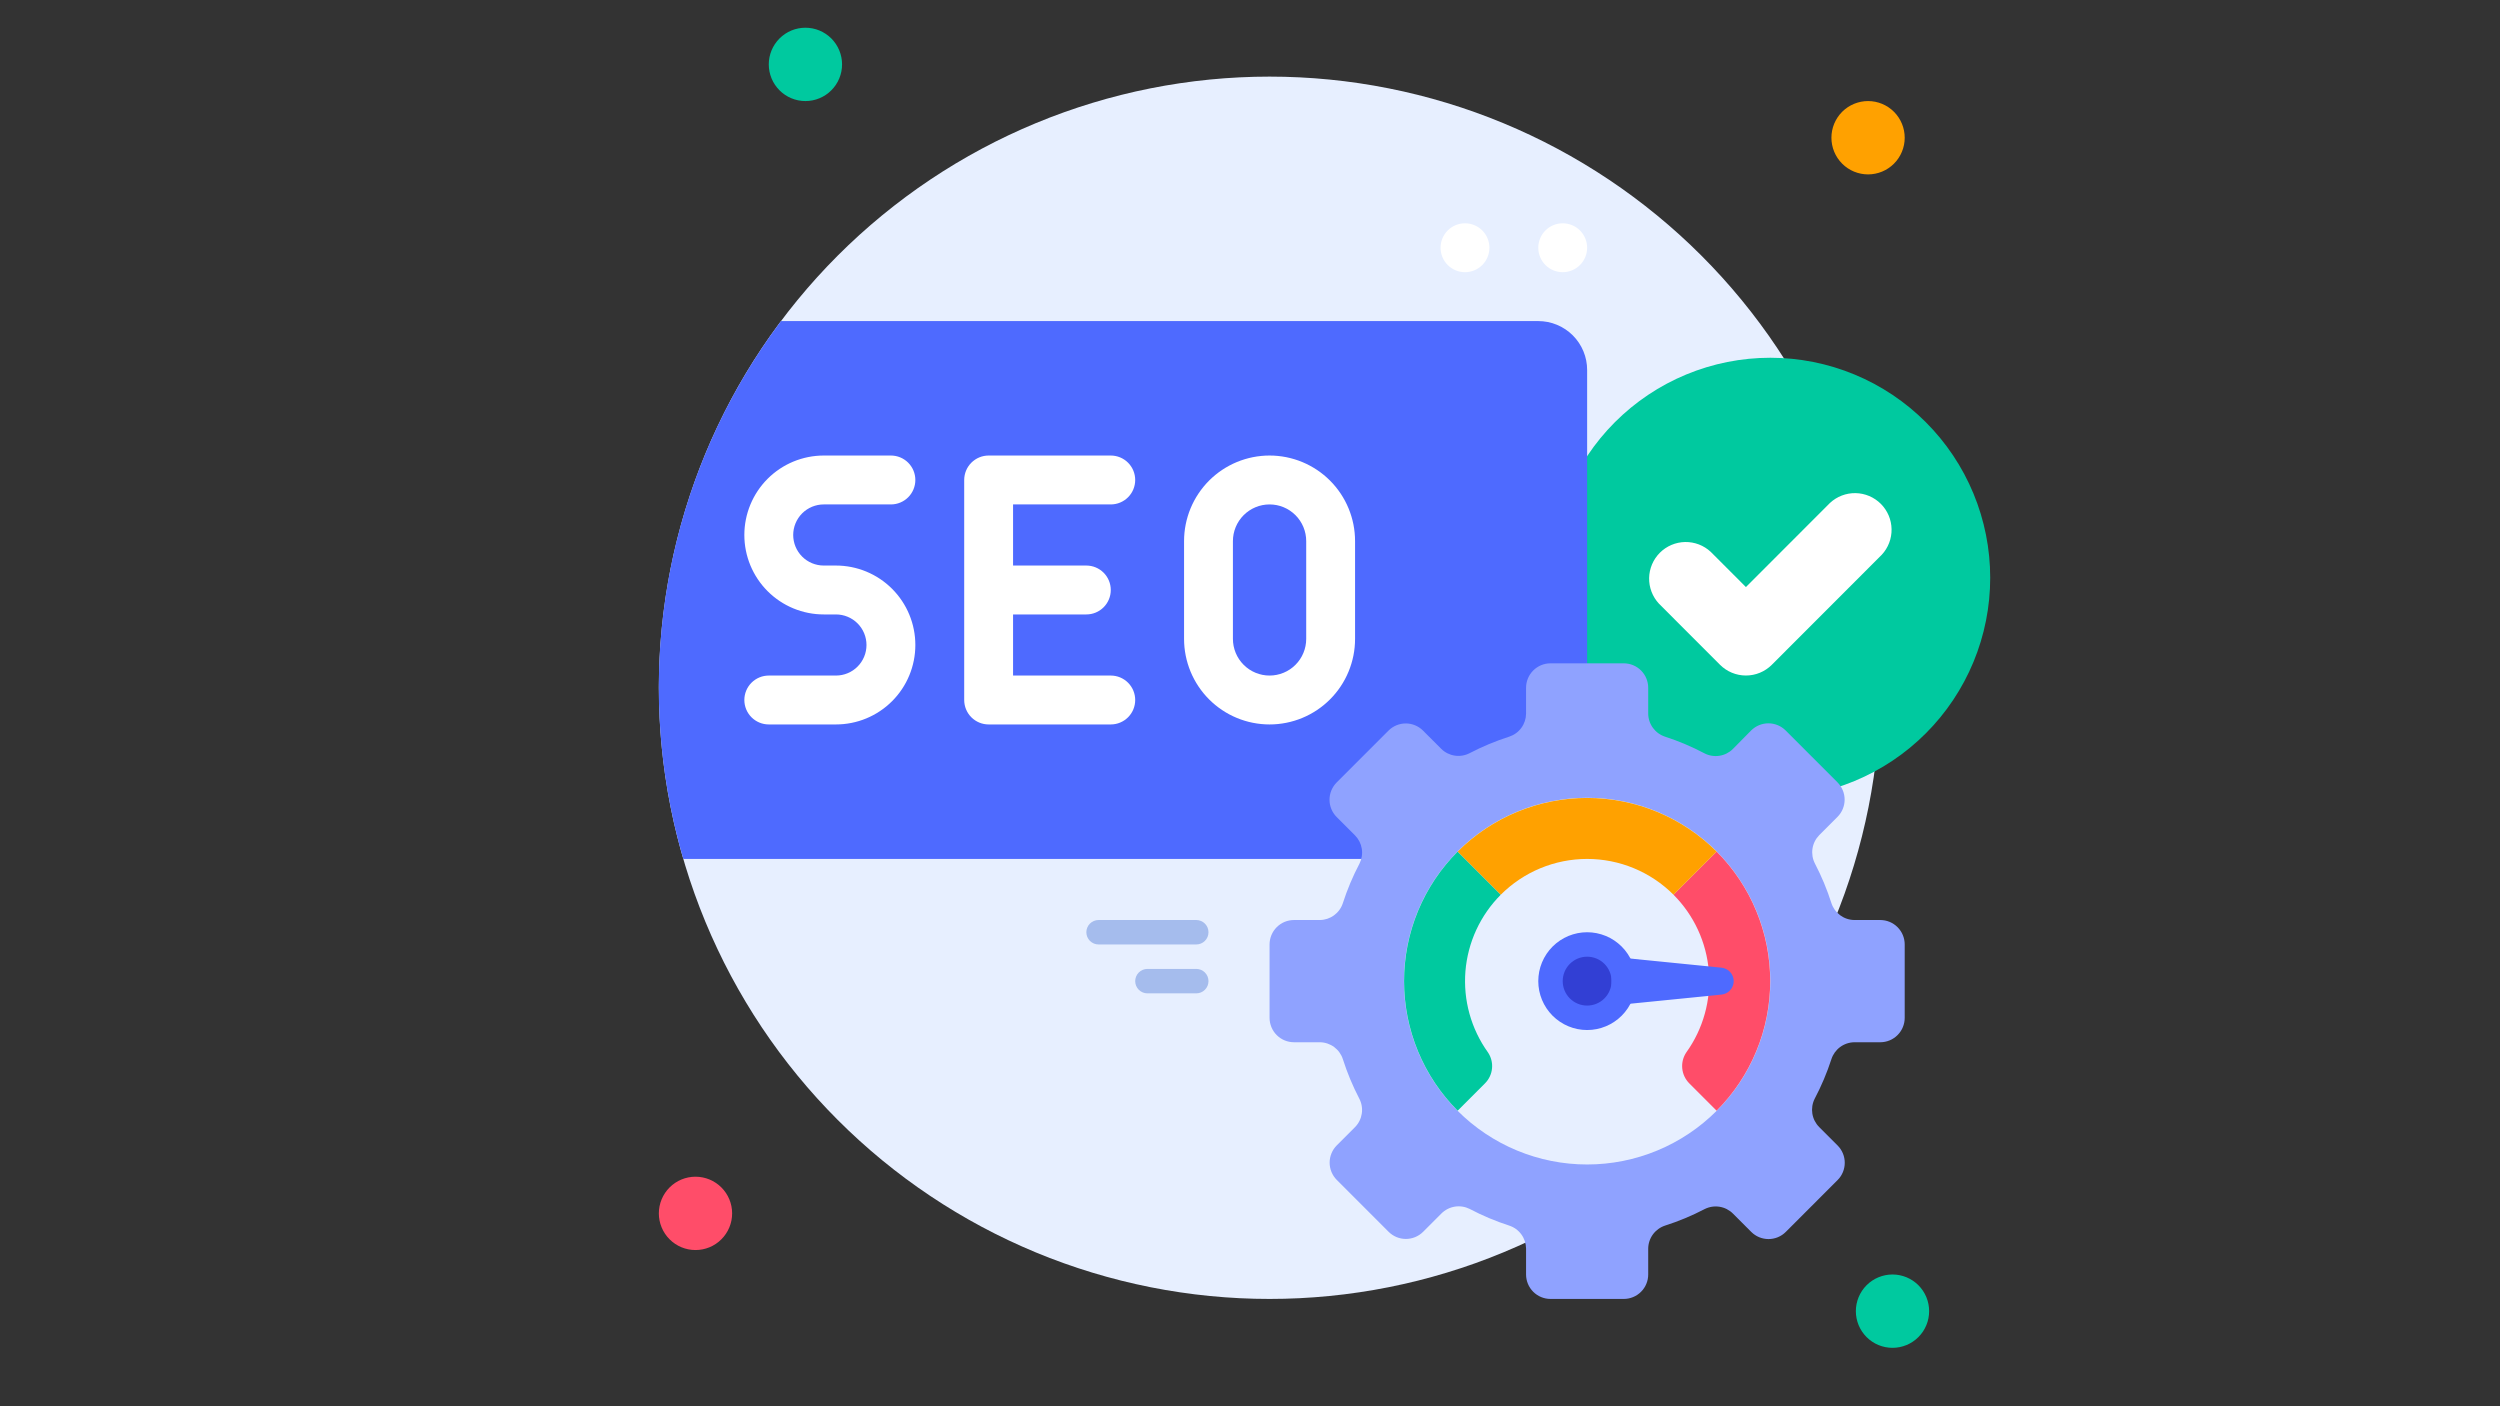 <svg xmlns="http://www.w3.org/2000/svg" xmlns:xlink="http://www.w3.org/1999/xlink" width="1920" zoomAndPan="magnify" viewBox="0 0 1440 810" height="1080" preserveAspectRatio="xMidYMid meet" version="1.0"><rect x="0" y="0" width="1440" height="810" fill="#333333" stroke="none"/><defs><clipPath id="7d0e40dc4a"><path d="M 893 206 L 1146.359 206 L 1146.359 460 L 893 460 Z M 893 206 " clip-rule="nonzero"/></clipPath></defs><path fill="#e7efff" d="M 1083.039 396.156 C 1083.039 401.918 1082.898 407.676 1082.617 413.43 C 1082.332 419.184 1081.91 424.93 1081.348 430.664 C 1080.781 436.395 1080.078 442.113 1079.23 447.812 C 1078.387 453.512 1077.402 459.184 1076.281 464.836 C 1075.156 470.484 1073.895 476.105 1072.496 481.695 C 1071.098 487.281 1069.562 492.832 1067.891 498.348 C 1066.223 503.859 1064.418 509.328 1062.477 514.754 C 1060.535 520.176 1058.465 525.551 1056.262 530.875 C 1054.059 536.195 1051.727 541.461 1049.266 546.668 C 1046.805 551.879 1044.215 557.023 1041.504 562.102 C 1038.789 567.184 1035.953 572.195 1032.992 577.137 C 1030.031 582.078 1026.953 586.945 1023.754 591.734 C 1020.559 596.523 1017.242 601.234 1013.812 605.859 C 1010.383 610.488 1006.844 615.027 1003.191 619.48 C 999.539 623.938 995.781 628.297 991.914 632.566 C 988.047 636.836 984.078 641.004 980.008 645.078 C 975.938 649.152 971.77 653.125 967.504 656.992 C 963.238 660.863 958.879 664.625 954.43 668.281 C 949.98 671.934 945.441 675.477 940.816 678.91 C 936.195 682.34 931.488 685.656 926.703 688.859 C 921.914 692.059 917.051 695.141 912.113 698.102 C 907.176 701.066 902.168 703.902 897.09 706.621 C 892.016 709.336 886.875 711.926 881.668 714.387 C 876.465 716.852 871.203 719.184 865.883 721.391 C 860.566 723.594 855.195 725.668 849.777 727.609 C 844.355 729.551 838.891 731.355 833.383 733.027 C 827.871 734.699 822.324 736.238 816.742 737.637 C 811.156 739.035 805.539 740.297 799.895 741.422 C 794.246 742.547 788.578 743.531 782.883 744.375 C 777.188 745.223 771.477 745.926 765.746 746.492 C 760.016 747.055 754.277 747.48 748.527 747.762 C 742.777 748.047 737.023 748.188 731.266 748.188 C 725.512 748.188 719.758 748.047 714.008 747.762 C 708.258 747.48 702.516 747.055 696.789 746.492 C 691.059 745.926 685.348 745.223 679.652 744.375 C 673.957 743.531 668.285 742.547 662.641 741.422 C 656.992 740.297 651.379 739.035 645.793 737.637 C 640.207 736.238 634.66 734.699 629.152 733.027 C 623.645 731.355 618.18 729.551 612.758 727.609 C 607.336 725.668 601.969 723.594 596.648 721.391 C 591.332 719.184 586.07 716.852 580.863 714.387 C 575.66 711.926 570.52 709.336 565.441 706.621 C 560.363 703.902 555.359 701.066 550.418 698.102 C 545.48 695.141 540.617 692.059 535.832 688.859 C 531.047 685.656 526.34 682.34 521.715 678.91 C 517.094 675.477 512.555 671.934 508.105 668.281 C 503.652 664.625 499.297 660.863 495.031 656.992 C 490.766 653.125 486.598 649.152 482.527 645.078 C 478.453 641.004 474.488 636.836 470.621 632.566 C 466.754 628.297 462.996 623.938 459.344 619.48 C 455.691 615.027 452.148 610.488 448.719 605.859 C 445.289 601.234 441.977 596.523 438.777 591.734 C 435.578 586.945 432.5 582.078 429.543 577.137 C 426.582 572.195 423.746 567.184 421.031 562.102 C 418.316 557.023 415.73 551.879 413.27 546.668 C 410.805 541.461 408.473 536.195 406.27 530.875 C 404.066 525.551 401.996 520.176 400.059 514.754 C 398.117 509.328 396.312 503.859 394.641 498.348 C 392.969 492.832 391.434 487.281 390.035 481.695 C 388.637 476.105 387.375 470.484 386.254 464.836 C 385.129 459.184 384.145 453.512 383.301 447.812 C 382.457 442.113 381.754 436.395 381.188 430.664 C 380.625 424.93 380.199 419.184 379.918 413.43 C 379.637 407.676 379.492 401.918 379.492 396.156 C 379.492 390.398 379.637 384.641 379.918 378.883 C 380.199 373.129 380.625 367.387 381.188 361.652 C 381.754 355.918 382.457 350.203 383.301 344.504 C 384.145 338.805 385.129 333.133 386.254 327.48 C 387.375 321.828 388.637 316.211 390.035 310.621 C 391.434 305.031 392.969 299.48 394.641 293.969 C 396.312 288.457 398.117 282.988 400.059 277.562 C 401.996 272.137 404.066 266.766 406.27 261.441 C 408.473 256.121 410.805 250.855 413.27 245.645 C 415.73 240.438 418.316 235.293 421.031 230.211 C 423.746 225.133 426.582 220.121 429.543 215.18 C 432.5 210.238 435.578 205.371 438.777 200.582 C 441.977 195.789 445.289 191.082 448.719 186.453 C 452.148 181.828 455.691 177.285 459.344 172.832 C 462.996 168.379 466.754 164.02 470.621 159.75 C 474.488 155.48 478.453 151.309 482.527 147.234 C 486.598 143.164 490.766 139.191 495.031 135.32 C 499.297 131.453 503.652 127.691 508.105 124.035 C 512.555 120.383 517.094 116.836 521.715 113.406 C 526.34 109.973 531.047 106.656 535.832 103.457 C 540.617 100.258 545.48 97.176 550.418 94.211 C 555.359 91.25 560.363 88.41 565.441 85.695 C 570.52 82.98 575.66 80.391 580.863 77.926 C 586.07 75.465 591.332 73.129 596.648 70.926 C 601.969 68.723 607.336 66.648 612.758 64.707 C 618.18 62.766 623.645 60.961 629.152 59.289 C 634.66 57.613 640.207 56.078 645.793 54.68 C 651.379 53.277 656.992 52.016 662.641 50.895 C 668.285 49.77 673.957 48.785 679.652 47.938 C 685.348 47.094 691.059 46.391 696.789 45.824 C 702.516 45.258 708.258 44.836 714.008 44.555 C 719.758 44.27 725.512 44.129 731.266 44.129 C 737.023 44.129 742.777 44.27 748.527 44.555 C 754.277 44.836 760.016 45.258 765.746 45.824 C 771.477 46.391 777.188 47.094 782.883 47.938 C 788.578 48.785 794.246 49.77 799.895 50.895 C 805.539 52.016 811.156 53.277 816.742 54.68 C 822.324 56.078 827.871 57.613 833.383 59.289 C 838.891 60.961 844.355 62.766 849.777 64.707 C 855.195 66.648 860.566 68.723 865.883 70.926 C 871.203 73.129 876.465 75.465 881.668 77.926 C 886.875 80.391 892.016 82.98 897.09 85.695 C 902.168 88.41 907.176 91.25 912.113 94.211 C 917.051 97.176 921.914 100.258 926.703 103.457 C 931.488 106.656 936.195 109.973 940.816 113.406 C 945.441 116.836 949.98 120.383 954.43 124.035 C 958.879 127.691 963.238 131.453 967.504 135.32 C 971.77 139.191 975.938 143.164 980.008 147.234 C 984.078 151.309 988.047 155.48 991.914 159.75 C 995.781 164.02 999.539 168.379 1003.191 172.832 C 1006.844 177.285 1010.383 181.828 1013.812 186.453 C 1017.242 191.082 1020.559 195.789 1023.754 200.582 C 1026.953 205.371 1030.031 210.238 1032.992 215.18 C 1035.953 220.121 1038.789 225.133 1041.504 230.211 C 1044.215 235.293 1046.805 240.438 1049.266 245.645 C 1051.727 250.855 1054.059 256.121 1056.262 261.441 C 1058.465 266.766 1060.535 272.137 1062.477 277.562 C 1064.418 282.988 1066.223 288.457 1067.891 293.969 C 1069.562 299.48 1071.098 305.035 1072.496 310.621 C 1073.895 316.211 1075.156 321.828 1076.281 327.48 C 1077.402 333.133 1078.387 338.805 1079.23 344.504 C 1080.078 350.203 1080.781 355.918 1081.348 361.652 C 1081.91 367.387 1082.332 373.129 1082.617 378.883 C 1082.898 384.641 1083.039 390.398 1083.039 396.156 Z M 1083.039 396.156 " fill-opacity="1" fill-rule="nonzero"/><g clip-path="url(#7d0e40dc4a)"><path fill="#00c99f" d="M 1146.359 332.793 C 1146.359 334.867 1146.309 336.938 1146.207 339.012 C 1146.105 341.082 1145.953 343.148 1145.75 345.215 C 1145.547 347.277 1145.293 349.336 1144.988 351.387 C 1144.684 353.438 1144.328 355.48 1143.926 357.516 C 1143.52 359.551 1143.066 361.574 1142.562 363.586 C 1142.059 365.598 1141.508 367.598 1140.906 369.582 C 1140.305 371.566 1139.652 373.535 1138.957 375.488 C 1138.258 377.441 1137.512 379.375 1136.719 381.289 C 1135.926 383.207 1135.086 385.102 1134.199 386.977 C 1133.312 388.852 1132.383 390.703 1131.406 392.531 C 1130.43 394.363 1129.406 396.168 1128.34 397.945 C 1127.277 399.723 1126.168 401.477 1125.016 403.199 C 1123.863 404.926 1122.672 406.621 1121.438 408.285 C 1120.203 409.953 1118.93 411.586 1117.613 413.191 C 1116.297 414.793 1114.945 416.363 1113.555 417.898 C 1112.16 419.438 1110.734 420.938 1109.266 422.406 C 1107.801 423.871 1106.301 425.301 1104.766 426.695 C 1103.23 428.086 1101.66 429.441 1100.059 430.758 C 1098.457 432.07 1096.824 433.348 1095.16 434.582 C 1093.496 435.82 1091.801 437.012 1090.078 438.164 C 1088.355 439.316 1086.602 440.426 1084.824 441.492 C 1083.047 442.559 1081.246 443.582 1079.418 444.559 C 1077.59 445.535 1075.738 446.469 1073.867 447.355 C 1071.992 448.242 1070.098 449.082 1068.184 449.875 C 1066.27 450.668 1064.336 451.414 1062.383 452.113 C 1060.434 452.812 1058.465 453.465 1056.48 454.066 C 1054.5 454.668 1052.5 455.223 1050.492 455.727 C 1048.48 456.23 1046.461 456.684 1044.426 457.086 C 1042.395 457.492 1040.352 457.848 1038.301 458.152 C 1036.254 458.457 1034.195 458.711 1032.133 458.914 C 1030.07 459.117 1028.004 459.27 1025.934 459.371 C 1023.863 459.473 1021.793 459.523 1019.719 459.523 C 1017.648 459.523 1015.578 459.473 1013.508 459.371 C 1011.438 459.27 1009.371 459.117 1007.309 458.914 C 1005.246 458.711 1003.188 458.457 1001.141 458.152 C 999.09 457.848 997.047 457.492 995.016 457.086 C 992.98 456.684 990.961 456.23 988.949 455.727 C 986.941 455.223 984.941 454.668 982.961 454.066 C 980.977 453.465 979.008 452.812 977.059 452.113 C 975.105 451.414 973.172 450.668 971.258 449.875 C 969.344 449.082 967.449 448.242 965.574 447.355 C 963.703 446.469 961.852 445.535 960.023 444.559 C 958.195 443.582 956.395 442.559 954.617 441.492 C 952.836 440.426 951.086 439.316 949.363 438.164 C 947.641 437.012 945.945 435.82 944.281 434.582 C 942.617 433.348 940.984 432.07 939.383 430.758 C 937.781 429.441 936.211 428.086 934.676 426.695 C 933.141 425.301 931.641 423.871 930.176 422.406 C 928.707 420.938 927.281 419.438 925.887 417.898 C 924.496 416.363 923.145 414.793 921.828 413.191 C 920.512 411.586 919.238 409.953 918.004 408.285 C 916.77 406.621 915.574 404.926 914.426 403.199 C 913.273 401.477 912.164 399.723 911.098 397.945 C 910.035 396.168 909.012 394.363 908.035 392.531 C 907.059 390.703 906.129 388.852 905.242 386.977 C 904.355 385.102 903.516 383.207 902.723 381.289 C 901.93 379.375 901.184 377.441 900.484 375.488 C 899.785 373.535 899.137 371.566 898.535 369.582 C 897.934 367.598 897.383 365.598 896.879 363.586 C 896.375 361.574 895.922 359.551 895.516 357.516 C 895.109 355.48 894.758 353.438 894.453 351.387 C 894.148 349.336 893.895 347.277 893.691 345.215 C 893.488 343.148 893.336 341.082 893.234 339.012 C 893.133 336.938 893.082 334.867 893.082 332.793 C 893.082 330.719 893.133 328.645 893.234 326.574 C 893.336 324.504 893.488 322.434 893.691 320.371 C 893.895 318.309 894.148 316.25 894.453 314.199 C 894.758 312.145 895.109 310.102 895.516 308.07 C 895.922 306.035 896.375 304.012 896.879 302 C 897.383 299.988 897.934 297.988 898.535 296.004 C 899.137 294.02 899.785 292.051 900.484 290.098 C 901.184 288.145 901.93 286.211 902.723 284.297 C 903.516 282.379 904.355 280.484 905.242 278.609 C 906.129 276.734 907.059 274.883 908.035 273.051 C 909.012 271.223 910.035 269.418 911.098 267.641 C 912.164 265.859 913.273 264.109 914.426 262.387 C 915.574 260.66 916.77 258.965 918.004 257.301 C 919.238 255.633 920.512 254 921.828 252.395 C 923.145 250.793 924.496 249.223 925.887 247.688 C 927.281 246.148 928.707 244.648 930.176 243.18 C 931.641 241.715 933.141 240.285 934.676 238.891 C 936.211 237.5 937.781 236.145 939.383 234.828 C 940.984 233.512 942.617 232.238 944.281 231 C 945.945 229.766 947.641 228.574 949.363 227.422 C 951.086 226.27 952.836 225.16 954.617 224.094 C 956.395 223.027 958.195 222.004 960.023 221.027 C 961.852 220.047 963.703 219.117 965.574 218.23 C 967.449 217.344 969.344 216.504 971.258 215.711 C 973.172 214.914 975.105 214.168 977.059 213.469 C 979.008 212.773 980.977 212.121 982.961 211.52 C 984.941 210.918 986.941 210.363 988.949 209.859 C 990.961 209.355 992.98 208.902 995.016 208.496 C 997.047 208.094 999.09 207.738 1001.141 207.434 C 1003.188 207.129 1005.246 206.875 1007.309 206.672 C 1009.371 206.469 1011.438 206.316 1013.508 206.215 C 1015.578 206.113 1017.648 206.062 1019.719 206.062 C 1021.793 206.062 1023.863 206.113 1025.934 206.215 C 1028.004 206.316 1030.07 206.469 1032.133 206.672 C 1034.195 206.875 1036.254 207.129 1038.301 207.434 C 1040.352 207.738 1042.395 208.094 1044.426 208.496 C 1046.461 208.902 1048.48 209.355 1050.492 209.859 C 1052.5 210.363 1054.5 210.918 1056.48 211.52 C 1058.465 212.121 1060.434 212.773 1062.383 213.469 C 1064.336 214.168 1066.27 214.914 1068.184 215.711 C 1070.098 216.504 1071.992 217.344 1073.867 218.23 C 1075.738 219.117 1077.59 220.047 1079.418 221.027 C 1081.246 222.004 1083.047 223.027 1084.824 224.094 C 1086.602 225.16 1088.355 226.27 1090.078 227.422 C 1091.801 228.574 1093.496 229.766 1095.16 231 C 1096.824 232.238 1098.457 233.512 1100.059 234.828 C 1101.66 236.145 1103.23 237.5 1104.766 238.891 C 1106.301 240.285 1107.801 241.715 1109.266 243.18 C 1110.734 244.648 1112.16 246.148 1113.555 247.688 C 1114.945 249.223 1116.297 250.793 1117.613 252.395 C 1118.93 254 1120.203 255.633 1121.438 257.301 C 1122.672 258.965 1123.863 260.66 1125.016 262.387 C 1126.168 264.109 1127.277 265.859 1128.344 267.641 C 1129.406 269.418 1130.43 271.223 1131.406 273.051 C 1132.383 274.883 1133.312 276.734 1134.199 278.609 C 1135.086 280.484 1135.926 282.379 1136.719 284.297 C 1137.512 286.211 1138.258 288.145 1138.957 290.098 C 1139.652 292.051 1140.305 294.02 1140.906 296.004 C 1141.508 297.988 1142.059 299.988 1142.562 302 C 1143.066 304.012 1143.52 306.035 1143.926 308.07 C 1144.328 310.102 1144.684 312.145 1144.988 314.199 C 1145.293 316.25 1145.547 318.309 1145.75 320.371 C 1145.953 322.434 1146.105 324.504 1146.207 326.574 C 1146.309 328.645 1146.359 330.719 1146.359 332.793 Z M 1146.359 332.793 " fill-opacity="1" fill-rule="nonzero"/></g><path fill="#00c99f" d="M 485.027 37.09 C 485.027 37.781 484.992 38.469 484.926 39.16 C 484.855 39.848 484.754 40.531 484.621 41.211 C 484.484 41.887 484.316 42.559 484.117 43.219 C 483.918 43.883 483.684 44.531 483.418 45.172 C 483.156 45.812 482.859 46.434 482.535 47.047 C 482.207 47.656 481.852 48.246 481.469 48.824 C 481.086 49.398 480.672 49.953 480.234 50.488 C 479.797 51.023 479.332 51.535 478.844 52.023 C 478.355 52.512 477.844 52.977 477.309 53.414 C 476.773 53.855 476.219 54.266 475.645 54.652 C 475.07 55.035 474.48 55.391 473.867 55.715 C 473.258 56.043 472.637 56.336 471.996 56.602 C 471.359 56.867 470.707 57.102 470.047 57.301 C 469.387 57.5 468.715 57.668 468.039 57.805 C 467.359 57.938 466.676 58.039 465.988 58.109 C 465.301 58.176 464.609 58.211 463.918 58.211 C 463.227 58.211 462.539 58.176 461.852 58.109 C 461.164 58.039 460.48 57.938 459.801 57.805 C 459.125 57.668 458.453 57.5 457.793 57.301 C 457.133 57.102 456.48 56.867 455.844 56.602 C 455.203 56.336 454.578 56.043 453.969 55.715 C 453.359 55.391 452.77 55.035 452.195 54.652 C 451.617 54.266 451.062 53.855 450.531 53.414 C 449.996 52.977 449.484 52.512 448.996 52.023 C 448.508 51.535 448.043 51.023 447.605 50.488 C 447.164 49.953 446.754 49.398 446.371 48.824 C 445.984 48.246 445.633 47.656 445.305 47.047 C 444.98 46.434 444.684 45.812 444.418 45.172 C 444.156 44.531 443.922 43.883 443.723 43.219 C 443.52 42.559 443.355 41.887 443.219 41.211 C 443.082 40.531 442.984 39.848 442.914 39.16 C 442.848 38.469 442.812 37.781 442.812 37.09 C 442.812 36.398 442.848 35.707 442.914 35.02 C 442.984 34.328 443.082 33.645 443.219 32.969 C 443.355 32.289 443.52 31.621 443.723 30.957 C 443.922 30.297 444.156 29.645 444.418 29.004 C 444.684 28.367 444.98 27.742 445.305 27.133 C 445.633 26.523 445.984 25.93 446.371 25.355 C 446.754 24.777 447.164 24.223 447.605 23.688 C 448.043 23.156 448.508 22.641 448.996 22.152 C 449.484 21.664 449.996 21.199 450.531 20.762 C 451.062 20.324 451.617 19.91 452.195 19.527 C 452.77 19.141 453.359 18.785 453.969 18.461 C 454.578 18.137 455.203 17.84 455.844 17.574 C 456.48 17.309 457.133 17.078 457.793 16.875 C 458.453 16.676 459.125 16.508 459.801 16.371 C 460.48 16.238 461.164 16.137 461.852 16.07 C 462.539 16 463.227 15.969 463.918 15.969 C 464.609 15.969 465.301 16 465.988 16.07 C 466.676 16.137 467.359 16.238 468.039 16.371 C 468.715 16.508 469.387 16.676 470.047 16.875 C 470.707 17.078 471.359 17.309 471.996 17.574 C 472.637 17.84 473.258 18.137 473.867 18.461 C 474.48 18.785 475.07 19.141 475.645 19.527 C 476.219 19.91 476.773 20.324 477.309 20.762 C 477.844 21.199 478.355 21.664 478.844 22.152 C 479.332 22.641 479.797 23.156 480.234 23.688 C 480.672 24.223 481.086 24.777 481.469 25.355 C 481.852 25.93 482.207 26.523 482.535 27.133 C 482.859 27.742 483.156 28.367 483.418 29.004 C 483.684 29.645 483.918 30.297 484.117 30.957 C 484.316 31.621 484.484 32.289 484.621 32.969 C 484.754 33.645 484.855 34.328 484.926 35.02 C 484.992 35.707 485.027 36.398 485.027 37.09 Z M 485.027 37.09 " fill-opacity="1" fill-rule="nonzero"/><path fill="#ffa100" d="M 1097.109 79.332 C 1097.109 80.023 1097.078 80.715 1097.008 81.402 C 1096.941 82.09 1096.84 82.773 1096.703 83.453 C 1096.57 84.133 1096.402 84.801 1096.203 85.465 C 1096 86.125 1095.77 86.777 1095.504 87.414 C 1095.238 88.055 1094.945 88.68 1094.617 89.289 C 1094.293 89.898 1093.938 90.492 1093.555 91.066 C 1093.168 91.641 1092.758 92.195 1092.32 92.73 C 1091.883 93.266 1091.418 93.777 1090.93 94.266 C 1090.441 94.758 1089.93 95.219 1089.395 95.66 C 1088.859 96.098 1088.305 96.508 1087.73 96.895 C 1087.156 97.277 1086.562 97.633 1085.953 97.961 C 1085.344 98.285 1084.719 98.582 1084.082 98.848 C 1083.441 99.109 1082.793 99.344 1082.133 99.543 C 1081.469 99.746 1080.801 99.914 1080.121 100.047 C 1079.445 100.184 1078.762 100.285 1078.074 100.352 C 1077.387 100.418 1076.695 100.453 1076.004 100.453 C 1075.312 100.453 1074.625 100.418 1073.938 100.352 C 1073.246 100.285 1072.566 100.184 1071.887 100.047 C 1071.207 99.914 1070.539 99.746 1069.879 99.543 C 1069.215 99.344 1068.566 99.109 1067.926 98.848 C 1067.289 98.582 1066.664 98.285 1066.055 97.961 C 1065.445 97.633 1064.852 97.277 1064.277 96.895 C 1063.703 96.508 1063.148 96.098 1062.613 95.66 C 1062.082 95.219 1061.57 94.758 1061.078 94.266 C 1060.59 93.777 1060.129 93.266 1059.688 92.73 C 1059.25 92.195 1058.84 91.641 1058.453 91.066 C 1058.07 90.492 1057.715 89.898 1057.391 89.289 C 1057.062 88.68 1056.77 88.055 1056.504 87.414 C 1056.238 86.777 1056.008 86.125 1055.809 85.465 C 1055.605 84.801 1055.438 84.133 1055.305 83.453 C 1055.168 82.773 1055.066 82.09 1055 81.402 C 1054.934 80.715 1054.898 80.023 1054.898 79.332 C 1054.898 78.641 1054.934 77.949 1055 77.262 C 1055.066 76.574 1055.168 75.891 1055.305 75.211 C 1055.438 74.531 1055.605 73.863 1055.809 73.199 C 1056.008 72.539 1056.238 71.887 1056.504 71.25 C 1056.77 70.609 1057.062 69.984 1057.391 69.375 C 1057.715 68.766 1058.07 68.172 1058.453 67.598 C 1058.84 67.023 1059.25 66.469 1059.688 65.934 C 1060.129 65.398 1060.59 64.887 1061.078 64.398 C 1061.57 63.906 1062.082 63.445 1062.613 63.004 C 1063.148 62.566 1063.703 62.152 1064.277 61.77 C 1064.852 61.387 1065.445 61.031 1066.055 60.703 C 1066.664 60.379 1067.289 60.082 1067.926 59.816 C 1068.566 59.555 1069.215 59.32 1069.879 59.121 C 1070.539 58.918 1071.207 58.75 1071.887 58.617 C 1072.566 58.48 1073.246 58.379 1073.934 58.312 C 1074.625 58.246 1075.312 58.211 1076.004 58.211 C 1076.695 58.211 1077.387 58.246 1078.074 58.312 C 1078.762 58.379 1079.445 58.48 1080.121 58.617 C 1080.801 58.75 1081.469 58.918 1082.133 59.121 C 1082.793 59.32 1083.441 59.555 1084.082 59.816 C 1084.719 60.082 1085.344 60.379 1085.953 60.703 C 1086.562 61.031 1087.156 61.387 1087.73 61.77 C 1088.305 62.152 1088.859 62.566 1089.395 63.004 C 1089.93 63.445 1090.441 63.906 1090.93 64.398 C 1091.418 64.887 1091.883 65.398 1092.32 65.934 C 1092.758 66.469 1093.168 67.023 1093.555 67.598 C 1093.938 68.172 1094.293 68.766 1094.617 69.375 C 1094.945 69.984 1095.238 70.609 1095.504 71.25 C 1095.77 71.887 1096 72.539 1096.203 73.199 C 1096.402 73.863 1096.57 74.531 1096.703 75.211 C 1096.84 75.891 1096.941 76.574 1097.008 77.262 C 1097.078 77.949 1097.109 78.641 1097.109 79.332 Z M 1097.109 79.332 " fill-opacity="1" fill-rule="nonzero"/><path fill="#00c99f" d="M 1111.18 755.227 C 1111.18 755.918 1111.148 756.609 1111.078 757.297 C 1111.012 757.984 1110.91 758.668 1110.777 759.348 C 1110.641 760.027 1110.473 760.695 1110.273 761.359 C 1110.07 762.02 1109.84 762.672 1109.574 763.309 C 1109.309 763.949 1109.016 764.574 1108.688 765.184 C 1108.363 765.793 1108.008 766.387 1107.625 766.961 C 1107.242 767.535 1106.828 768.09 1106.391 768.625 C 1105.953 769.16 1105.488 769.672 1105 770.164 C 1104.512 770.652 1104 771.117 1103.465 771.555 C 1102.93 771.992 1102.375 772.406 1101.801 772.789 C 1101.227 773.172 1100.633 773.527 1100.023 773.855 C 1099.414 774.18 1098.789 774.477 1098.152 774.742 C 1097.512 775.004 1096.863 775.238 1096.203 775.438 C 1095.539 775.641 1094.871 775.809 1094.191 775.941 C 1093.516 776.078 1092.832 776.18 1092.145 776.246 C 1091.457 776.316 1090.766 776.348 1090.074 776.348 C 1089.383 776.348 1088.695 776.316 1088.008 776.246 C 1087.32 776.18 1086.637 776.078 1085.957 775.941 C 1085.281 775.809 1084.609 775.641 1083.949 775.438 C 1083.285 775.238 1082.637 775.004 1082 774.742 C 1081.359 774.477 1080.734 774.18 1080.125 773.855 C 1079.516 773.527 1078.926 773.172 1078.348 772.789 C 1077.773 772.406 1077.219 771.992 1076.684 771.555 C 1076.152 771.117 1075.641 770.652 1075.152 770.164 C 1074.66 769.672 1074.199 769.16 1073.762 768.625 C 1073.32 768.09 1072.91 767.535 1072.527 766.961 C 1072.141 766.387 1071.785 765.793 1071.461 765.184 C 1071.137 764.574 1070.84 763.949 1070.574 763.309 C 1070.312 762.672 1070.078 762.02 1069.879 761.359 C 1069.676 760.695 1069.508 760.027 1069.375 759.348 C 1069.238 758.668 1069.137 757.984 1069.07 757.297 C 1069.004 756.609 1068.969 755.918 1068.969 755.227 C 1068.969 754.535 1069.004 753.844 1069.07 753.156 C 1069.137 752.469 1069.238 751.785 1069.375 751.105 C 1069.508 750.43 1069.676 749.758 1069.879 749.094 C 1070.078 748.434 1070.312 747.781 1070.574 747.145 C 1070.84 746.504 1071.137 745.879 1071.461 745.27 C 1071.785 744.66 1072.141 744.066 1072.527 743.492 C 1072.91 742.918 1073.32 742.363 1073.758 741.828 C 1074.199 741.293 1074.66 740.781 1075.152 740.293 C 1075.641 739.801 1076.152 739.34 1076.684 738.898 C 1077.219 738.461 1077.773 738.051 1078.348 737.664 C 1078.926 737.281 1079.516 736.926 1080.125 736.598 C 1080.734 736.273 1081.359 735.977 1082 735.715 C 1082.637 735.449 1083.285 735.215 1083.949 735.016 C 1084.609 734.812 1085.281 734.645 1085.957 734.512 C 1086.637 734.375 1087.32 734.273 1088.008 734.207 C 1088.695 734.141 1089.383 734.105 1090.074 734.105 C 1090.766 734.105 1091.457 734.141 1092.145 734.207 C 1092.832 734.273 1093.516 734.375 1094.191 734.512 C 1094.871 734.645 1095.539 734.812 1096.203 735.016 C 1096.863 735.215 1097.512 735.449 1098.152 735.715 C 1098.789 735.977 1099.414 736.273 1100.023 736.598 C 1100.633 736.926 1101.227 737.281 1101.801 737.664 C 1102.375 738.051 1102.93 738.461 1103.465 738.898 C 1104 739.34 1104.512 739.801 1105 740.293 C 1105.488 740.781 1105.953 741.293 1106.391 741.828 C 1106.828 742.363 1107.242 742.918 1107.625 743.492 C 1108.008 744.066 1108.363 744.66 1108.688 745.27 C 1109.016 745.879 1109.309 746.504 1109.574 747.145 C 1109.84 747.781 1110.07 748.434 1110.273 749.094 C 1110.473 749.758 1110.641 750.43 1110.777 751.105 C 1110.91 751.785 1111.012 752.469 1111.078 753.156 C 1111.148 753.844 1111.18 754.535 1111.18 755.227 Z M 1111.18 755.227 " fill-opacity="1" fill-rule="nonzero"/><path fill="#ff4d69" d="M 421.707 698.902 C 421.707 699.594 421.672 700.285 421.605 700.973 C 421.539 701.66 421.438 702.344 421.301 703.023 C 421.168 703.703 421 704.371 420.797 705.035 C 420.598 705.695 420.363 706.348 420.102 706.984 C 419.836 707.625 419.539 708.25 419.215 708.859 C 418.891 709.469 418.535 710.062 418.148 710.637 C 417.766 711.211 417.355 711.766 416.914 712.301 C 416.477 712.836 416.012 713.348 415.523 713.836 C 415.035 714.328 414.523 714.789 413.988 715.23 C 413.457 715.668 412.902 716.078 412.328 716.465 C 411.75 716.848 411.16 717.203 410.551 717.531 C 409.941 717.855 409.316 718.152 408.676 718.418 C 408.039 718.68 407.391 718.914 406.727 719.113 C 406.066 719.316 405.395 719.484 404.719 719.617 C 404.039 719.754 403.355 719.855 402.668 719.922 C 401.98 719.988 401.293 720.023 400.602 720.023 C 399.91 720.023 399.219 719.988 398.531 719.922 C 397.844 719.855 397.16 719.754 396.484 719.617 C 395.805 719.484 395.137 719.316 394.473 719.113 C 393.812 718.914 393.16 718.68 392.523 718.418 C 391.883 718.152 391.262 717.855 390.652 717.531 C 390.043 717.203 389.449 716.848 388.875 716.465 C 388.301 716.078 387.746 715.668 387.211 715.23 C 386.676 714.789 386.164 714.328 385.676 713.836 C 385.188 713.348 384.723 712.836 384.285 712.301 C 383.848 711.766 383.434 711.211 383.051 710.637 C 382.668 710.062 382.312 709.469 381.984 708.859 C 381.66 708.25 381.363 707.625 381.102 706.984 C 380.836 706.348 380.605 705.695 380.402 705.035 C 380.203 704.371 380.035 703.703 379.898 703.023 C 379.766 702.344 379.664 701.66 379.594 700.973 C 379.527 700.285 379.492 699.594 379.492 698.902 C 379.492 698.211 379.527 697.52 379.594 696.832 C 379.664 696.145 379.766 695.461 379.898 694.781 C 380.035 694.102 380.203 693.434 380.402 692.77 C 380.605 692.109 380.836 691.457 381.102 690.82 C 381.363 690.18 381.66 689.555 381.984 688.945 C 382.312 688.336 382.668 687.742 383.051 687.168 C 383.434 686.594 383.848 686.039 384.285 685.504 C 384.723 684.969 385.188 684.457 385.676 683.969 C 386.164 683.477 386.676 683.016 387.211 682.574 C 387.746 682.137 388.301 681.723 388.875 681.34 C 389.449 680.957 390.043 680.602 390.652 680.273 C 391.262 679.949 391.883 679.652 392.523 679.387 C 393.16 679.125 393.812 678.891 394.473 678.691 C 395.137 678.488 395.805 678.32 396.484 678.188 C 397.16 678.051 397.844 677.949 398.531 677.883 C 399.219 677.816 399.91 677.781 400.602 677.781 C 401.293 677.781 401.98 677.816 402.668 677.883 C 403.355 677.949 404.039 678.051 404.719 678.188 C 405.395 678.32 406.066 678.488 406.727 678.691 C 407.391 678.891 408.039 679.125 408.676 679.387 C 409.316 679.652 409.941 679.949 410.551 680.273 C 411.16 680.602 411.75 680.957 412.328 681.34 C 412.902 681.723 413.457 682.137 413.988 682.574 C 414.523 683.016 415.035 683.477 415.523 683.969 C 416.012 684.457 416.477 684.969 416.914 685.504 C 417.355 686.039 417.766 686.594 418.148 687.168 C 418.535 687.742 418.891 688.336 419.215 688.945 C 419.539 689.555 419.836 690.18 420.102 690.82 C 420.363 691.457 420.598 692.109 420.797 692.77 C 421 693.434 421.168 694.102 421.301 694.781 C 421.438 695.461 421.539 696.145 421.605 696.832 C 421.672 697.52 421.707 698.211 421.707 698.902 Z M 421.707 698.902 " fill-opacity="1" fill-rule="nonzero"/><path fill="#4e6aff" d="M 914.188 213.102 L 914.188 466.562 C 914.188 467.484 914.145 468.406 914.055 469.324 C 913.965 470.242 913.828 471.152 913.648 472.059 C 913.469 472.961 913.246 473.855 912.977 474.738 C 912.711 475.621 912.398 476.488 912.047 477.34 C 911.695 478.191 911.301 479.027 910.867 479.84 C 910.43 480.652 909.957 481.441 909.445 482.211 C 908.934 482.977 908.387 483.715 907.801 484.43 C 907.215 485.141 906.598 485.824 905.945 486.477 C 905.293 487.129 904.613 487.75 903.898 488.332 C 903.188 488.918 902.449 489.469 901.684 489.98 C 900.914 490.492 900.125 490.965 899.312 491.398 C 898.5 491.836 897.668 492.23 896.816 492.582 C 895.965 492.934 895.098 493.246 894.215 493.512 C 893.336 493.781 892.441 494.004 891.535 494.184 C 890.633 494.363 889.723 494.5 888.805 494.59 C 887.887 494.68 886.969 494.727 886.047 494.727 L 393.566 494.727 C 391.656 488.195 389.941 481.617 388.414 474.984 C 386.891 468.355 385.559 461.688 384.418 454.98 C 383.277 448.273 382.336 441.539 381.586 434.777 C 380.84 428.016 380.285 421.238 379.93 414.445 C 379.578 407.648 379.418 400.852 379.457 394.047 C 379.496 387.246 379.734 380.449 380.168 373.66 C 380.602 366.871 381.23 360.098 382.055 353.344 C 382.883 346.594 383.902 339.871 385.117 333.176 C 386.336 326.484 387.746 319.828 389.348 313.219 C 390.949 306.605 392.742 300.047 394.723 293.539 C 396.707 287.031 398.875 280.586 401.23 274.207 C 403.586 267.824 406.125 261.516 408.848 255.281 C 411.57 249.047 414.473 242.898 417.551 236.832 C 420.629 230.766 423.883 224.797 427.309 218.918 C 430.73 213.043 434.324 207.27 438.086 201.602 C 441.844 195.934 445.766 190.379 449.848 184.941 L 886.047 184.941 C 886.969 184.941 887.887 184.984 888.805 185.078 C 889.723 185.168 890.633 185.301 891.535 185.48 C 892.441 185.66 893.336 185.887 894.215 186.152 C 895.098 186.422 895.965 186.73 896.816 187.086 C 897.668 187.438 898.5 187.832 899.312 188.266 C 900.125 188.699 900.914 189.176 901.68 189.688 C 902.449 190.199 903.188 190.746 903.898 191.332 C 904.613 191.918 905.293 192.535 905.945 193.188 C 906.598 193.84 907.215 194.523 907.801 195.238 C 908.387 195.949 908.934 196.691 909.445 197.457 C 909.957 198.223 910.43 199.016 910.867 199.828 C 911.301 200.641 911.695 201.473 912.047 202.324 C 912.398 203.18 912.711 204.047 912.977 204.93 C 913.246 205.809 913.469 206.703 913.648 207.609 C 913.828 208.512 913.965 209.426 914.055 210.344 C 914.145 211.262 914.188 212.18 914.188 213.102 Z M 914.188 213.102 " fill-opacity="1" fill-rule="nonzero"/><path fill="#ffffff" d="M 474.473 290.551 L 513.168 290.551 C 514.09 290.551 515.008 290.457 515.914 290.277 C 516.82 290.098 517.699 289.832 518.551 289.477 C 519.406 289.125 520.219 288.691 520.984 288.176 C 521.754 287.664 522.465 287.078 523.117 286.426 C 523.77 285.77 524.355 285.059 524.867 284.293 C 525.379 283.523 525.812 282.711 526.168 281.855 C 526.52 281.004 526.789 280.121 526.969 279.215 C 527.148 278.309 527.238 277.395 527.238 276.469 C 527.238 275.543 527.148 274.629 526.969 273.723 C 526.789 272.812 526.52 271.934 526.168 271.078 C 525.812 270.227 525.379 269.414 524.867 268.645 C 524.355 267.875 523.77 267.164 523.117 266.512 C 522.465 265.855 521.754 265.273 520.984 264.762 C 520.219 264.246 519.406 263.812 518.551 263.457 C 517.699 263.105 516.82 262.836 515.914 262.656 C 515.008 262.477 514.09 262.387 513.168 262.387 L 474.473 262.387 C 472.977 262.387 471.48 262.461 469.992 262.605 C 468.5 262.754 467.02 262.973 465.551 263.266 C 464.082 263.559 462.633 263.922 461.199 264.359 C 459.766 264.793 458.355 265.297 456.973 265.871 C 455.59 266.445 454.238 267.086 452.914 267.789 C 451.594 268.496 450.312 269.266 449.066 270.098 C 447.82 270.934 446.621 271.824 445.461 272.773 C 444.305 273.727 443.195 274.73 442.137 275.789 C 441.078 276.852 440.074 277.961 439.121 279.117 C 438.172 280.277 437.281 281.48 436.449 282.727 C 435.617 283.973 434.848 285.258 434.141 286.578 C 433.438 287.898 432.797 289.254 432.223 290.637 C 431.648 292.023 431.145 293.434 430.711 294.867 C 430.277 296.301 429.914 297.754 429.621 299.223 C 429.328 300.691 429.109 302.172 428.961 303.664 C 428.816 305.156 428.742 306.652 428.742 308.152 C 428.742 309.648 428.816 311.145 428.961 312.637 C 429.109 314.129 429.328 315.609 429.621 317.078 C 429.914 318.547 430.277 320 430.711 321.434 C 431.145 322.871 431.648 324.277 432.223 325.664 C 432.797 327.047 433.438 328.402 434.141 329.723 C 434.848 331.047 435.617 332.328 436.449 333.574 C 437.281 334.82 438.172 336.023 439.121 337.184 C 440.074 338.34 441.078 339.449 442.137 340.512 C 443.195 341.57 444.305 342.574 445.461 343.527 C 446.621 344.477 447.82 345.367 449.066 346.203 C 450.312 347.035 451.594 347.805 452.914 348.512 C 454.238 349.219 455.59 349.855 456.973 350.43 C 458.355 351.004 459.766 351.508 461.199 351.945 C 462.633 352.379 464.082 352.742 465.551 353.035 C 467.02 353.328 468.5 353.547 469.992 353.695 C 471.48 353.84 472.977 353.914 474.473 353.914 L 481.508 353.914 C 482.086 353.914 482.66 353.941 483.23 354 C 483.805 354.055 484.375 354.141 484.941 354.254 C 485.504 354.363 486.062 354.504 486.613 354.672 C 487.164 354.84 487.707 355.035 488.238 355.254 C 488.77 355.477 489.293 355.723 489.801 355.992 C 490.309 356.266 490.801 356.559 491.281 356.879 C 491.758 357.199 492.223 357.543 492.668 357.91 C 493.113 358.273 493.539 358.66 493.945 359.07 C 494.352 359.477 494.738 359.902 495.105 360.348 C 495.469 360.797 495.812 361.258 496.133 361.738 C 496.453 362.215 496.75 362.711 497.02 363.219 C 497.293 363.727 497.539 364.246 497.758 364.781 C 497.977 365.312 498.172 365.855 498.34 366.406 C 498.508 366.957 498.645 367.516 498.758 368.082 C 498.871 368.648 498.957 369.219 499.012 369.789 C 499.07 370.363 499.098 370.938 499.098 371.516 C 499.098 372.094 499.07 372.668 499.012 373.242 C 498.957 373.816 498.871 374.383 498.758 374.949 C 498.645 375.516 498.508 376.074 498.34 376.625 C 498.172 377.176 497.977 377.719 497.758 378.25 C 497.539 378.785 497.293 379.305 497.02 379.812 C 496.75 380.32 496.453 380.816 496.133 381.293 C 495.812 381.773 495.469 382.238 495.105 382.684 C 494.738 383.129 494.352 383.555 493.945 383.961 C 493.539 384.371 493.113 384.758 492.668 385.121 C 492.223 385.488 491.758 385.832 491.281 386.152 C 490.801 386.473 490.309 386.766 489.801 387.039 C 489.293 387.309 488.77 387.559 488.238 387.777 C 487.707 387.996 487.164 388.191 486.613 388.359 C 486.062 388.527 485.504 388.668 484.941 388.777 C 484.375 388.891 483.805 388.977 483.23 389.031 C 482.66 389.09 482.086 389.117 481.508 389.117 L 442.812 389.117 C 441.891 389.117 440.973 389.207 440.066 389.387 C 439.16 389.566 438.281 389.836 437.43 390.188 C 436.574 390.543 435.766 390.977 434.996 391.492 C 434.227 392.004 433.516 392.586 432.863 393.242 C 432.211 393.895 431.625 394.605 431.113 395.375 C 430.602 396.145 430.168 396.957 429.812 397.809 C 429.461 398.664 429.191 399.543 429.012 400.453 C 428.832 401.359 428.742 402.273 428.742 403.199 C 428.742 404.121 428.832 405.039 429.012 405.945 C 429.191 406.852 429.461 407.734 429.812 408.586 C 430.168 409.441 430.602 410.254 431.113 411.02 C 431.625 411.789 432.211 412.5 432.863 413.156 C 433.516 413.809 434.227 414.395 434.996 414.906 C 435.766 415.422 436.574 415.855 437.43 416.207 C 438.281 416.562 439.16 416.828 440.066 417.008 C 440.973 417.188 441.891 417.281 442.812 417.281 L 481.508 417.281 C 483.008 417.281 484.5 417.207 485.992 417.059 C 487.48 416.914 488.961 416.691 490.43 416.398 C 491.898 416.109 493.352 415.742 494.781 415.309 C 496.215 414.875 497.625 414.371 499.008 413.797 C 500.391 413.223 501.746 412.582 503.066 411.875 C 504.387 411.168 505.668 410.398 506.914 409.566 C 508.16 408.734 509.363 407.844 510.52 406.891 C 511.676 405.941 512.785 404.934 513.844 403.875 C 514.902 402.816 515.906 401.707 516.859 400.547 C 517.809 399.391 518.699 398.188 519.531 396.941 C 520.363 395.695 521.133 394.41 521.84 393.09 C 522.543 391.766 523.184 390.414 523.758 389.027 C 524.332 387.645 524.836 386.234 525.27 384.801 C 525.703 383.367 526.066 381.914 526.359 380.445 C 526.652 378.973 526.871 377.492 527.02 376 C 527.164 374.512 527.238 373.016 527.238 371.516 C 527.238 370.016 527.164 368.523 527.02 367.031 C 526.871 365.539 526.652 364.059 526.359 362.586 C 526.066 361.117 525.703 359.664 525.27 358.23 C 524.836 356.797 524.332 355.387 523.758 354.004 C 523.184 352.617 522.543 351.266 521.84 349.941 C 521.133 348.621 520.363 347.336 519.531 346.09 C 518.699 344.844 517.809 343.641 516.859 342.484 C 515.906 341.324 514.902 340.215 513.844 339.156 C 512.785 338.098 511.676 337.09 510.52 336.141 C 509.363 335.188 508.16 334.297 506.914 333.465 C 505.668 332.633 504.387 331.863 503.066 331.156 C 501.746 330.449 500.391 329.809 499.008 329.234 C 497.625 328.66 496.215 328.156 494.781 327.723 C 493.352 327.289 491.898 326.922 490.43 326.633 C 488.961 326.34 487.48 326.121 485.992 325.973 C 484.5 325.824 483.008 325.754 481.508 325.754 L 474.473 325.754 C 473.898 325.754 473.32 325.723 472.75 325.668 C 472.176 325.609 471.605 325.527 471.043 325.414 C 470.477 325.301 469.918 325.16 469.367 324.992 C 468.816 324.828 468.273 324.633 467.742 324.414 C 467.211 324.191 466.691 323.945 466.18 323.672 C 465.672 323.402 465.18 323.105 464.699 322.785 C 464.223 322.465 463.762 322.121 463.316 321.758 C 462.871 321.391 462.441 321.004 462.035 320.598 C 461.629 320.188 461.242 319.762 460.875 319.316 C 460.512 318.871 460.168 318.41 459.848 317.93 C 459.527 317.449 459.234 316.957 458.961 316.449 C 458.688 315.941 458.441 315.418 458.223 314.887 C 458.004 314.355 457.809 313.812 457.641 313.262 C 457.473 312.707 457.336 312.148 457.223 311.586 C 457.109 311.02 457.023 310.449 456.969 309.875 C 456.914 309.301 456.883 308.727 456.883 308.152 C 456.883 307.574 456.914 307 456.969 306.426 C 457.023 305.852 457.109 305.281 457.223 304.715 C 457.336 304.152 457.473 303.594 457.641 303.043 C 457.809 302.488 458.004 301.949 458.223 301.414 C 458.441 300.883 458.688 300.363 458.961 299.852 C 459.234 299.344 459.527 298.852 459.848 298.371 C 460.168 297.891 460.512 297.43 460.875 296.984 C 461.242 296.539 461.629 296.113 462.035 295.703 C 462.441 295.297 462.871 294.91 463.316 294.543 C 463.762 294.18 464.223 293.836 464.699 293.516 C 465.18 293.195 465.672 292.898 466.18 292.629 C 466.691 292.355 467.211 292.109 467.742 291.891 C 468.273 291.668 468.816 291.473 469.367 291.309 C 469.918 291.141 470.477 291 471.043 290.887 C 471.605 290.773 472.176 290.691 472.75 290.633 C 473.32 290.578 473.898 290.551 474.473 290.551 Z M 474.473 290.551 " fill-opacity="1" fill-rule="nonzero"/><path fill="#ffffff" d="M 639.805 290.551 C 640.73 290.551 641.645 290.457 642.551 290.277 C 643.457 290.098 644.336 289.832 645.191 289.477 C 646.043 289.125 646.855 288.691 647.625 288.176 C 648.391 287.664 649.102 287.078 649.754 286.426 C 650.41 285.77 650.992 285.059 651.504 284.293 C 652.02 283.523 652.453 282.711 652.805 281.855 C 653.16 281.004 653.426 280.121 653.605 279.215 C 653.785 278.309 653.875 277.395 653.875 276.469 C 653.875 275.543 653.785 274.629 653.605 273.723 C 653.426 272.812 653.16 271.934 652.805 271.078 C 652.453 270.227 652.02 269.414 651.504 268.645 C 650.992 267.875 650.41 267.164 649.754 266.512 C 649.102 265.855 648.391 265.273 647.625 264.762 C 646.855 264.246 646.043 263.812 645.191 263.457 C 644.336 263.105 643.457 262.836 642.551 262.656 C 641.645 262.477 640.73 262.387 639.805 262.387 L 569.453 262.387 C 568.527 262.387 567.613 262.477 566.707 262.656 C 565.801 262.836 564.922 263.105 564.066 263.457 C 563.215 263.812 562.402 264.246 561.633 264.762 C 560.867 265.273 560.156 265.855 559.5 266.512 C 558.848 267.164 558.266 267.875 557.75 268.645 C 557.238 269.414 556.805 270.227 556.453 271.078 C 556.098 271.934 555.832 272.812 555.652 273.723 C 555.469 274.629 555.379 275.543 555.379 276.469 L 555.379 403.199 C 555.379 404.121 555.469 405.039 555.652 405.945 C 555.832 406.852 556.098 407.734 556.453 408.586 C 556.805 409.441 557.238 410.254 557.75 411.02 C 558.266 411.789 558.848 412.5 559.5 413.156 C 560.156 413.809 560.867 414.395 561.633 414.906 C 562.402 415.422 563.215 415.855 564.066 416.207 C 564.922 416.562 565.801 416.828 566.707 417.008 C 567.613 417.188 568.527 417.281 569.453 417.281 L 639.805 417.281 C 640.73 417.281 641.645 417.188 642.551 417.008 C 643.457 416.828 644.336 416.562 645.191 416.207 C 646.043 415.855 646.855 415.422 647.625 414.906 C 648.391 414.395 649.102 413.809 649.754 413.156 C 650.41 412.5 650.992 411.789 651.504 411.02 C 652.02 410.254 652.453 409.441 652.805 408.586 C 653.16 407.734 653.426 406.852 653.605 405.945 C 653.785 405.039 653.875 404.121 653.875 403.199 C 653.875 402.273 653.785 401.359 653.605 400.453 C 653.426 399.543 653.16 398.664 652.805 397.809 C 652.453 396.957 652.02 396.145 651.504 395.375 C 650.992 394.605 650.41 393.895 649.754 393.242 C 649.102 392.586 648.391 392.004 647.625 391.492 C 646.855 390.977 646.043 390.543 645.191 390.188 C 644.336 389.836 643.457 389.566 642.551 389.387 C 641.645 389.207 640.73 389.117 639.805 389.117 L 583.523 389.117 L 583.523 353.914 L 625.734 353.914 C 626.66 353.914 627.574 353.824 628.48 353.645 C 629.387 353.465 630.266 353.195 631.121 352.844 C 631.973 352.488 632.785 352.055 633.551 351.543 C 634.32 351.027 635.031 350.445 635.684 349.789 C 636.34 349.137 636.922 348.426 637.434 347.656 C 637.949 346.887 638.383 346.074 638.734 345.223 C 639.09 344.367 639.355 343.488 639.535 342.582 C 639.715 341.672 639.805 340.758 639.805 339.832 C 639.805 338.91 639.715 337.992 639.535 337.086 C 639.355 336.18 639.09 335.297 638.734 334.445 C 638.383 333.59 637.949 332.777 637.434 332.012 C 636.922 331.242 636.34 330.531 635.684 329.875 C 635.031 329.223 634.32 328.641 633.551 328.125 C 632.785 327.613 631.973 327.18 631.121 326.824 C 630.266 326.469 629.387 326.203 628.48 326.023 C 627.574 325.844 626.66 325.754 625.734 325.754 L 583.523 325.754 L 583.523 290.551 Z M 639.805 290.551 " fill-opacity="1" fill-rule="nonzero"/><path fill="#ffffff" d="M 731.266 262.387 C 729.652 262.387 728.043 262.465 726.441 262.625 C 724.836 262.781 723.242 263.02 721.66 263.332 C 720.078 263.648 718.516 264.039 716.973 264.508 C 715.426 264.977 713.91 265.52 712.422 266.137 C 710.93 266.758 709.473 267.445 708.051 268.207 C 706.629 268.969 705.246 269.797 703.906 270.691 C 702.566 271.59 701.27 272.551 700.023 273.574 C 698.777 274.598 697.582 275.68 696.441 276.82 C 695.301 277.965 694.223 279.156 693.199 280.406 C 692.176 281.652 691.215 282.949 690.32 284.289 C 689.422 285.633 688.594 287.016 687.832 288.438 C 687.074 289.863 686.383 291.32 685.766 292.812 C 685.148 294.301 684.609 295.82 684.141 297.363 C 683.672 298.91 683.281 300.473 682.965 302.055 C 682.648 303.641 682.414 305.234 682.254 306.84 C 682.098 308.445 682.02 310.059 682.02 311.672 L 682.02 367.996 C 682.02 369.609 682.098 371.219 682.254 372.824 C 682.414 374.434 682.648 376.027 682.965 377.609 C 683.281 379.195 683.672 380.758 684.141 382.301 C 684.609 383.848 685.148 385.363 685.766 386.855 C 686.383 388.348 687.074 389.805 687.832 391.227 C 688.594 392.652 689.422 394.035 690.32 395.375 C 691.215 396.719 692.176 398.012 693.199 399.262 C 694.223 400.508 695.301 401.703 696.441 402.844 C 697.582 403.984 698.777 405.07 700.023 406.094 C 701.27 407.117 702.566 408.078 703.906 408.973 C 705.246 409.871 706.629 410.699 708.051 411.461 C 709.473 412.223 710.93 412.91 712.422 413.527 C 713.91 414.145 715.426 414.688 716.973 415.156 C 718.516 415.625 720.078 416.02 721.66 416.332 C 723.242 416.648 724.836 416.883 726.441 417.043 C 728.043 417.199 729.652 417.281 731.266 417.281 C 732.879 417.281 734.488 417.199 736.094 417.043 C 737.699 416.883 739.293 416.648 740.875 416.332 C 742.457 416.02 744.02 415.625 745.562 415.156 C 747.105 414.688 748.625 414.145 750.113 413.527 C 751.602 412.91 753.059 412.223 754.48 411.461 C 755.906 410.699 757.285 409.871 758.629 408.973 C 759.969 408.078 761.262 407.117 762.508 406.094 C 763.758 405.07 764.949 403.984 766.09 402.844 C 767.23 401.703 768.312 400.508 769.336 399.262 C 770.359 398.012 771.32 396.719 772.215 395.375 C 773.113 394.035 773.941 392.652 774.699 391.227 C 775.461 389.805 776.148 388.348 776.766 386.855 C 777.383 385.363 777.926 383.848 778.395 382.301 C 778.863 380.758 779.254 379.195 779.57 377.609 C 779.883 376.027 780.121 374.434 780.277 372.824 C 780.438 371.219 780.516 369.609 780.516 367.996 L 780.516 311.672 C 780.516 310.059 780.438 308.445 780.277 306.84 C 780.121 305.234 779.883 303.641 779.57 302.055 C 779.254 300.473 778.863 298.91 778.395 297.363 C 777.926 295.82 777.383 294.301 776.766 292.812 C 776.148 291.32 775.461 289.863 774.699 288.438 C 773.941 287.016 773.113 285.633 772.215 284.289 C 771.32 282.949 770.359 281.652 769.336 280.406 C 768.312 279.156 767.23 277.965 766.09 276.82 C 764.949 275.68 763.758 274.598 762.508 273.574 C 761.262 272.551 759.969 271.59 758.629 270.691 C 757.285 269.797 755.906 268.969 754.48 268.207 C 753.059 267.445 751.605 266.758 750.113 266.137 C 748.625 265.52 747.105 264.977 745.562 264.508 C 744.02 264.039 742.457 263.648 740.875 263.332 C 739.293 263.02 737.699 262.781 736.094 262.625 C 734.488 262.465 732.879 262.387 731.266 262.387 Z M 752.375 367.996 C 752.375 368.688 752.34 369.379 752.273 370.066 C 752.203 370.754 752.102 371.438 751.969 372.117 C 751.832 372.793 751.664 373.465 751.465 374.125 C 751.266 374.789 751.031 375.438 750.766 376.078 C 750.504 376.719 750.207 377.344 749.883 377.953 C 749.555 378.562 749.199 379.156 748.816 379.73 C 748.434 380.305 748.02 380.859 747.582 381.395 C 747.145 381.93 746.68 382.441 746.191 382.93 C 745.703 383.418 745.191 383.883 744.656 384.324 C 744.121 384.762 743.566 385.172 742.992 385.559 C 742.418 385.941 741.824 386.297 741.215 386.625 C 740.605 386.949 739.984 387.246 739.344 387.508 C 738.707 387.773 738.055 388.008 737.395 388.207 C 736.73 388.41 736.062 388.578 735.383 388.711 C 734.707 388.848 734.023 388.949 733.336 389.016 C 732.648 389.082 731.957 389.117 731.266 389.117 C 730.574 389.117 729.887 389.082 729.199 389.016 C 728.512 388.949 727.828 388.848 727.148 388.711 C 726.473 388.578 725.801 388.41 725.141 388.207 C 724.48 388.008 723.828 387.773 723.191 387.508 C 722.551 387.246 721.926 386.949 721.316 386.625 C 720.707 386.297 720.117 385.941 719.539 385.559 C 718.965 385.172 718.41 384.762 717.879 384.324 C 717.344 383.883 716.832 383.418 716.344 382.93 C 715.855 382.441 715.391 381.93 714.953 381.395 C 714.512 380.859 714.102 380.305 713.719 379.73 C 713.332 379.156 712.98 378.562 712.652 377.953 C 712.328 377.344 712.031 376.719 711.766 376.078 C 711.504 375.438 711.27 374.789 711.07 374.125 C 710.867 373.465 710.699 372.793 710.566 372.117 C 710.43 371.438 710.328 370.754 710.262 370.066 C 710.195 369.379 710.16 368.688 710.16 367.996 L 710.16 311.672 C 710.16 310.98 710.195 310.289 710.262 309.602 C 710.328 308.914 710.43 308.23 710.566 307.551 C 710.699 306.871 710.867 306.203 711.07 305.539 C 711.27 304.879 711.504 304.227 711.766 303.59 C 712.031 302.949 712.328 302.324 712.652 301.715 C 712.98 301.105 713.332 300.512 713.719 299.938 C 714.102 299.359 714.512 298.805 714.953 298.27 C 715.391 297.738 715.855 297.227 716.344 296.734 C 716.832 296.246 717.344 295.781 717.879 295.344 C 718.41 294.906 718.965 294.492 719.539 294.109 C 720.117 293.723 720.707 293.371 721.316 293.043 C 721.926 292.719 722.551 292.422 723.191 292.156 C 723.828 291.891 724.48 291.66 725.141 291.457 C 725.801 291.258 726.473 291.09 727.148 290.953 C 727.828 290.82 728.512 290.719 729.199 290.652 C 729.887 290.582 730.574 290.551 731.266 290.551 C 731.957 290.551 732.648 290.582 733.336 290.652 C 734.023 290.719 734.707 290.82 735.383 290.953 C 736.062 291.09 736.73 291.258 737.395 291.457 C 738.055 291.66 738.707 291.891 739.344 292.156 C 739.984 292.422 740.605 292.719 741.215 293.043 C 741.824 293.371 742.418 293.723 742.992 294.109 C 743.566 294.492 744.121 294.906 744.656 295.344 C 745.191 295.781 745.703 296.246 746.191 296.734 C 746.68 297.227 747.145 297.738 747.582 298.27 C 748.02 298.805 748.434 299.359 748.816 299.938 C 749.199 300.512 749.555 301.105 749.883 301.715 C 750.207 302.324 750.504 302.949 750.766 303.59 C 751.031 304.227 751.266 304.879 751.465 305.539 C 751.664 306.203 751.832 306.871 751.969 307.551 C 752.102 308.23 752.203 308.914 752.273 309.602 C 752.34 310.289 752.375 310.98 752.375 311.672 Z M 752.375 367.996 " fill-opacity="1" fill-rule="nonzero"/><path fill="#8fa2ff" d="M 1097.109 586.254 L 1097.109 544.012 C 1097.109 543.086 1097.02 542.168 1096.84 541.262 C 1096.66 540.355 1096.395 539.477 1096.039 538.621 C 1095.688 537.766 1095.254 536.957 1094.738 536.188 C 1094.227 535.418 1093.645 534.707 1092.988 534.055 C 1092.336 533.398 1091.625 532.816 1090.855 532.301 C 1090.09 531.789 1089.277 531.355 1088.426 531 C 1087.57 530.648 1086.691 530.379 1085.785 530.199 C 1084.879 530.02 1083.965 529.93 1083.039 529.93 L 1068.125 529.93 C 1067.395 529.922 1066.668 529.855 1065.945 529.734 C 1065.223 529.613 1064.516 529.438 1063.824 529.207 C 1063.129 528.973 1062.457 528.691 1061.809 528.355 C 1061.16 528.016 1060.539 527.633 1059.949 527.199 C 1059.359 526.766 1058.809 526.289 1058.293 525.77 C 1057.777 525.25 1057.305 524.695 1056.875 524.102 C 1056.449 523.508 1056.066 522.887 1055.734 522.234 C 1055.402 521.582 1055.125 520.91 1054.898 520.211 C 1052.387 512.336 1049.219 504.734 1045.398 497.402 C 1045.062 496.746 1044.777 496.07 1044.547 495.371 C 1044.312 494.672 1044.137 493.957 1044.016 493.23 C 1043.898 492.504 1043.836 491.77 1043.828 491.035 C 1043.824 490.297 1043.875 489.562 1043.988 488.836 C 1044.098 488.105 1044.262 487.391 1044.484 486.688 C 1044.707 485.984 1044.98 485.305 1045.312 484.645 C 1045.641 483.984 1046.02 483.355 1046.445 482.754 C 1046.875 482.156 1047.348 481.594 1047.863 481.066 L 1058.414 470.508 C 1059.066 469.852 1059.645 469.145 1060.152 468.375 C 1060.664 467.609 1061.094 466.801 1061.445 465.949 C 1061.797 465.098 1062.059 464.219 1062.238 463.316 C 1062.418 462.414 1062.508 461.5 1062.508 460.578 C 1062.508 459.656 1062.418 458.746 1062.238 457.844 C 1062.059 456.938 1061.797 456.062 1061.445 455.211 C 1061.094 454.359 1060.664 453.551 1060.152 452.781 C 1059.645 452.016 1059.066 451.305 1058.414 450.652 L 1028.516 420.73 C 1027.863 420.078 1027.152 419.5 1026.387 418.992 C 1025.621 418.48 1024.812 418.051 1023.961 417.699 C 1023.109 417.348 1022.234 417.082 1021.328 416.902 C 1020.426 416.723 1019.516 416.633 1018.594 416.633 C 1017.676 416.633 1016.762 416.723 1015.859 416.902 C 1014.957 417.082 1014.082 417.348 1013.23 417.699 C 1012.379 418.051 1011.57 418.48 1010.805 418.992 C 1010.039 419.5 1009.328 420.078 1008.676 420.73 L 998.191 431.359 C 997.672 431.883 997.113 432.359 996.516 432.797 C 995.918 433.23 995.293 433.613 994.637 433.949 C 993.977 434.285 993.301 434.566 992.598 434.797 C 991.898 435.027 991.184 435.199 990.453 435.312 C 989.727 435.43 988.992 435.488 988.254 435.488 C 987.516 435.492 986.785 435.434 986.055 435.32 C 985.328 435.203 984.609 435.035 983.91 434.809 C 983.207 434.582 982.527 434.301 981.871 433.965 C 974.547 430.094 966.949 426.879 959.074 424.32 C 958.379 424.094 957.707 423.812 957.055 423.48 C 956.402 423.148 955.781 422.77 955.188 422.34 C 954.594 421.91 954.039 421.438 953.52 420.922 C 953 420.406 952.527 419.855 952.094 419.266 C 951.66 418.676 951.277 418.055 950.941 417.406 C 950.602 416.754 950.32 416.082 950.09 415.387 C 949.855 414.695 949.68 413.984 949.559 413.266 C 949.438 412.543 949.375 411.816 949.367 411.082 L 949.367 396.156 C 949.367 395.234 949.277 394.316 949.094 393.41 C 948.914 392.504 948.648 391.625 948.293 390.77 C 947.941 389.914 947.508 389.102 946.996 388.336 C 946.48 387.566 945.898 386.855 945.246 386.199 C 944.59 385.547 943.879 384.965 943.113 384.449 C 942.344 383.938 941.535 383.504 940.68 383.148 C 939.828 382.793 938.945 382.527 938.039 382.348 C 937.133 382.168 936.219 382.078 935.297 382.078 L 893.082 382.078 C 892.16 382.078 891.242 382.168 890.336 382.348 C 889.43 382.527 888.551 382.793 887.699 383.148 C 886.844 383.504 886.035 383.938 885.266 384.449 C 884.496 384.965 883.785 385.547 883.133 386.199 C 882.48 386.855 881.895 387.566 881.383 388.336 C 880.871 389.102 880.438 389.914 880.082 390.77 C 879.73 391.625 879.461 392.504 879.281 393.41 C 879.102 394.316 879.012 395.234 879.012 396.156 L 879.012 411.082 C 879.004 411.816 878.938 412.543 878.816 413.266 C 878.695 413.984 878.52 414.695 878.289 415.387 C 878.059 416.082 877.773 416.754 877.438 417.406 C 877.102 418.055 876.719 418.676 876.285 419.266 C 875.852 419.855 875.375 420.406 874.855 420.922 C 874.34 421.438 873.781 421.91 873.191 422.34 C 872.598 422.77 871.977 423.148 871.324 423.48 C 870.672 423.812 869.996 424.094 869.301 424.32 C 861.434 426.836 853.832 430.004 846.508 433.824 C 845.852 434.164 845.176 434.449 844.477 434.68 C 843.777 434.914 843.066 435.09 842.34 435.207 C 841.613 435.328 840.883 435.391 840.145 435.398 C 839.406 435.402 838.676 435.348 837.949 435.238 C 837.219 435.129 836.504 434.965 835.801 434.742 C 835.102 434.52 834.418 434.242 833.762 433.914 C 833.102 433.586 832.473 433.207 831.871 432.777 C 831.273 432.348 830.711 431.879 830.184 431.359 L 819.633 420.801 C 818.98 420.152 818.27 419.57 817.504 419.062 C 816.738 418.551 815.93 418.121 815.078 417.77 C 814.227 417.418 813.352 417.152 812.445 416.973 C 811.543 416.793 810.633 416.703 809.711 416.703 C 808.793 416.703 807.879 416.793 806.977 416.973 C 806.074 417.152 805.199 417.418 804.348 417.77 C 803.496 418.121 802.688 418.551 801.922 419.062 C 801.156 419.57 800.445 420.152 799.793 420.801 L 769.891 450.723 C 769.242 451.375 768.664 452.086 768.152 452.852 C 767.645 453.621 767.215 454.43 766.863 455.281 C 766.512 456.133 766.246 457.008 766.066 457.914 C 765.891 458.816 765.801 459.727 765.801 460.648 C 765.801 461.57 765.891 462.484 766.066 463.387 C 766.246 464.289 766.512 465.168 766.863 466.02 C 767.215 466.871 767.645 467.68 768.152 468.445 C 768.664 469.215 769.242 469.922 769.891 470.578 L 780.445 481.137 C 780.965 481.66 781.445 482.219 781.879 482.816 C 782.312 483.414 782.695 484.039 783.031 484.695 C 783.367 485.355 783.648 486.035 783.879 486.734 C 784.105 487.438 784.277 488.152 784.395 488.883 C 784.512 489.609 784.57 490.344 784.57 491.082 C 784.57 491.82 784.516 492.555 784.402 493.285 C 784.285 494.012 784.117 494.727 783.891 495.43 C 783.66 496.133 783.383 496.812 783.047 497.473 C 779.207 504.777 776.02 512.359 773.48 520.211 C 773.254 520.91 772.973 521.582 772.641 522.234 C 772.309 522.887 771.93 523.512 771.5 524.102 C 771.074 524.695 770.602 525.25 770.086 525.77 C 769.57 526.289 769.016 526.766 768.43 527.199 C 767.84 527.633 767.219 528.016 766.57 528.355 C 765.918 528.691 765.25 528.973 764.555 529.207 C 763.859 529.438 763.152 529.613 762.434 529.734 C 761.711 529.855 760.984 529.922 760.254 529.93 L 745.336 529.93 C 744.414 529.93 743.5 530.02 742.594 530.199 C 741.688 530.379 740.809 530.648 739.953 531 C 739.098 531.355 738.289 531.789 737.52 532.301 C 736.754 532.816 736.043 533.398 735.387 534.055 C 734.734 534.707 734.152 535.418 733.637 536.188 C 733.125 536.957 732.691 537.766 732.34 538.621 C 731.984 539.477 731.719 540.355 731.539 541.262 C 731.355 542.168 731.266 543.086 731.266 544.012 L 731.266 586.254 C 731.266 587.18 731.355 588.094 731.539 589 C 731.719 589.906 731.984 590.789 732.34 591.641 C 732.691 592.496 733.125 593.309 733.637 594.078 C 734.152 594.844 734.734 595.555 735.387 596.211 C 736.043 596.863 736.754 597.449 737.52 597.961 C 738.289 598.477 739.098 598.91 739.953 599.262 C 740.809 599.617 741.688 599.883 742.594 600.062 C 743.5 600.242 744.414 600.336 745.336 600.336 L 760.254 600.336 C 760.984 600.344 761.711 600.406 762.434 600.527 C 763.152 600.648 763.859 600.824 764.555 601.059 C 765.25 601.289 765.918 601.574 766.57 601.91 C 767.219 602.246 767.84 602.629 768.43 603.062 C 769.016 603.496 769.57 603.973 770.086 604.492 C 770.602 605.012 771.074 605.566 771.5 606.16 C 771.93 606.754 772.309 607.375 772.641 608.027 C 772.973 608.68 773.254 609.355 773.48 610.051 C 775.992 617.926 779.16 625.531 782.977 632.863 C 783.316 633.516 783.602 634.195 783.832 634.895 C 784.066 635.594 784.242 636.305 784.359 637.035 C 784.48 637.762 784.543 638.492 784.547 639.23 C 784.555 639.965 784.5 640.699 784.391 641.43 C 784.281 642.156 784.117 642.871 783.895 643.574 C 783.672 644.277 783.395 644.961 783.066 645.617 C 782.738 646.277 782.359 646.906 781.93 647.508 C 781.504 648.109 781.031 648.672 780.516 649.195 L 769.961 659.758 C 769.312 660.41 768.734 661.121 768.223 661.887 C 767.715 662.652 767.285 663.465 766.934 664.316 C 766.582 665.168 766.316 666.043 766.137 666.945 C 765.961 667.852 765.871 668.762 765.871 669.684 C 765.871 670.605 765.961 671.516 766.137 672.422 C 766.316 673.324 766.582 674.203 766.934 675.055 C 767.285 675.906 767.715 676.715 768.223 677.48 C 768.734 678.246 769.312 678.957 769.961 679.609 L 799.863 709.535 C 800.516 710.184 801.227 710.762 801.992 711.273 C 802.758 711.781 803.566 712.215 804.418 712.566 C 805.27 712.914 806.145 713.18 807.047 713.359 C 807.949 713.539 808.863 713.629 809.781 713.629 C 810.703 713.629 811.613 713.539 812.516 713.359 C 813.422 713.18 814.297 712.914 815.148 712.566 C 816 712.215 816.809 711.781 817.574 711.273 C 818.34 710.762 819.051 710.184 819.703 709.535 L 830.254 698.973 C 830.777 698.449 831.336 697.973 831.934 697.539 C 832.527 697.105 833.156 696.719 833.812 696.383 C 834.469 696.047 835.148 695.766 835.852 695.535 C 836.551 695.309 837.266 695.137 837.996 695.02 C 838.723 694.902 839.457 694.844 840.195 694.844 C 840.93 694.844 841.664 694.898 842.395 695.016 C 843.121 695.129 843.836 695.301 844.539 695.527 C 845.242 695.754 845.922 696.035 846.578 696.367 C 853.879 700.211 861.453 703.402 869.301 705.941 C 869.996 706.168 870.672 706.449 871.324 706.781 C 871.977 707.113 872.598 707.492 873.191 707.922 C 873.781 708.352 874.34 708.824 874.855 709.34 C 875.375 709.855 875.852 710.41 876.285 711 C 876.719 711.59 877.102 712.207 877.438 712.859 C 877.773 713.508 878.059 714.18 878.289 714.875 C 878.52 715.57 878.695 716.277 878.816 717 C 878.938 717.719 879.004 718.449 879.012 719.18 L 879.012 734.105 C 879.012 735.031 879.102 735.945 879.281 736.852 C 879.461 737.758 879.73 738.641 880.082 739.492 C 880.438 740.348 880.871 741.16 881.383 741.93 C 881.895 742.695 882.48 743.41 883.133 744.062 C 883.785 744.715 884.496 745.301 885.266 745.812 C 886.031 746.328 886.844 746.762 887.699 747.113 C 888.551 747.469 889.43 747.734 890.336 747.914 C 891.242 748.098 892.16 748.188 893.082 748.188 L 935.297 748.188 C 936.219 748.188 937.133 748.098 938.039 747.914 C 938.945 747.734 939.828 747.469 940.68 747.113 C 941.535 746.762 942.344 746.328 943.113 745.812 C 943.879 745.301 944.59 744.715 945.246 744.062 C 945.898 743.41 946.48 742.695 946.996 741.93 C 947.508 741.16 947.941 740.348 948.293 739.492 C 948.648 738.641 948.914 737.758 949.094 736.852 C 949.277 735.945 949.367 735.031 949.367 734.105 L 949.367 719.18 C 949.375 718.449 949.438 717.719 949.559 717 C 949.68 716.277 949.855 715.57 950.09 714.875 C 950.32 714.18 950.605 713.508 950.941 712.859 C 951.277 712.207 951.66 711.59 952.094 711 C 952.527 710.41 953 709.855 953.52 709.34 C 954.039 708.824 954.594 708.352 955.188 707.922 C 955.781 707.492 956.402 707.113 957.055 706.781 C 957.707 706.449 958.379 706.168 959.074 705.941 C 966.945 703.43 974.543 700.262 981.871 696.438 C 982.527 696.105 983.207 695.824 983.91 695.598 C 984.609 695.371 985.328 695.199 986.055 695.086 C 986.785 694.969 987.516 694.914 988.254 694.914 C 988.992 694.914 989.727 694.973 990.453 695.09 C 991.184 695.207 991.898 695.379 992.598 695.605 C 993.301 695.836 993.977 696.117 994.637 696.453 C 995.293 696.789 995.918 697.176 996.516 697.609 C 997.113 698.043 997.672 698.52 998.191 699.043 L 1008.746 709.605 C 1009.398 710.254 1010.109 710.832 1010.875 711.344 C 1011.641 711.852 1012.449 712.285 1013.301 712.637 C 1014.152 712.984 1015.027 713.25 1015.93 713.43 C 1016.832 713.609 1017.746 713.699 1018.664 713.699 C 1019.586 713.699 1020.496 713.609 1021.398 713.43 C 1022.305 713.25 1023.18 712.984 1024.031 712.637 C 1024.883 712.285 1025.691 711.852 1026.457 711.344 C 1027.223 710.832 1027.934 710.254 1028.586 709.605 L 1058.484 679.684 C 1059.137 679.027 1059.715 678.316 1060.223 677.551 C 1060.734 676.785 1061.164 675.977 1061.516 675.125 C 1061.867 674.273 1062.129 673.395 1062.309 672.492 C 1062.488 671.586 1062.578 670.676 1062.578 669.754 C 1062.578 668.832 1062.488 667.922 1062.309 667.016 C 1062.129 666.113 1061.867 665.238 1061.516 664.387 C 1061.164 663.535 1060.734 662.723 1060.223 661.957 C 1059.715 661.191 1059.137 660.48 1058.484 659.828 L 1047.863 649.195 C 1047.34 648.676 1046.863 648.113 1046.43 647.52 C 1045.996 646.922 1045.609 646.293 1045.273 645.637 C 1044.941 644.98 1044.656 644.301 1044.43 643.598 C 1044.199 642.895 1044.027 642.18 1043.91 641.453 C 1043.797 640.723 1043.738 639.988 1043.734 639.25 C 1043.734 638.512 1043.793 637.781 1043.906 637.051 C 1044.02 636.32 1044.191 635.605 1044.418 634.902 C 1044.645 634.199 1044.926 633.52 1045.258 632.863 C 1049.125 625.535 1052.34 617.93 1054.898 610.051 C 1055.125 609.355 1055.402 608.68 1055.734 608.027 C 1056.066 607.375 1056.449 606.754 1056.875 606.16 C 1057.305 605.566 1057.777 605.012 1058.293 604.492 C 1058.809 603.973 1059.359 603.496 1059.949 603.062 C 1060.539 602.629 1061.16 602.246 1061.809 601.91 C 1062.457 601.574 1063.129 601.289 1063.824 601.059 C 1064.516 600.824 1065.223 600.648 1065.945 600.527 C 1066.668 600.406 1067.395 600.344 1068.125 600.336 L 1083.039 600.336 C 1083.965 600.336 1084.879 600.242 1085.785 600.062 C 1086.691 599.883 1087.57 599.617 1088.426 599.262 C 1089.277 598.91 1090.09 598.477 1090.855 597.961 C 1091.625 597.449 1092.336 596.863 1092.988 596.211 C 1093.645 595.555 1094.227 594.844 1094.738 594.074 C 1095.254 593.309 1095.688 592.496 1096.039 591.641 C 1096.395 590.789 1096.66 589.906 1096.84 589 C 1097.02 588.094 1097.109 587.18 1097.109 586.254 Z M 1097.109 586.254 " fill-opacity="1" fill-rule="nonzero"/><path fill="#e7efff" d="M 1019.719 565.133 C 1019.719 566.859 1019.68 568.586 1019.594 570.312 C 1019.508 572.039 1019.383 573.762 1019.211 575.484 C 1019.043 577.203 1018.832 578.918 1018.578 580.629 C 1018.324 582.336 1018.031 584.039 1017.691 585.734 C 1017.355 587.43 1016.977 589.117 1016.559 590.793 C 1016.137 592.469 1015.68 594.133 1015.176 595.789 C 1014.676 597.441 1014.133 599.082 1013.551 600.711 C 1012.969 602.336 1012.348 603.949 1011.688 605.547 C 1011.027 607.145 1010.328 608.723 1009.59 610.285 C 1008.852 611.848 1008.074 613.391 1007.258 614.914 C 1006.445 616.438 1005.594 617.941 1004.707 619.426 C 1003.82 620.906 1002.895 622.367 1001.934 623.805 C 1000.977 625.242 999.98 626.652 998.953 628.043 C 997.926 629.43 996.863 630.793 995.766 632.129 C 994.672 633.465 993.543 634.773 992.383 636.055 C 991.223 637.336 990.031 638.586 988.812 639.809 C 987.59 641.031 986.34 642.223 985.059 643.383 C 983.781 644.543 982.473 645.672 981.137 646.77 C 979.801 647.863 978.441 648.926 977.055 649.957 C 975.668 650.988 974.254 651.98 972.82 652.941 C 971.383 653.902 969.926 654.828 968.441 655.715 C 966.961 656.602 965.461 657.457 963.938 658.27 C 962.414 659.086 960.871 659.863 959.309 660.602 C 957.75 661.34 956.168 662.039 954.574 662.699 C 952.977 663.363 951.367 663.984 949.742 664.566 C 948.113 665.148 946.477 665.691 944.824 666.191 C 943.172 666.695 941.508 667.156 939.832 667.574 C 938.156 667.996 936.473 668.375 934.777 668.711 C 933.082 669.047 931.383 669.344 929.672 669.598 C 927.965 669.852 926.25 670.062 924.531 670.23 C 922.812 670.402 921.094 670.527 919.367 670.613 C 917.641 670.699 915.914 670.738 914.188 670.738 C 912.461 670.738 910.734 670.699 909.012 670.613 C 907.285 670.527 905.562 670.402 903.844 670.23 C 902.125 670.062 900.414 669.852 898.703 669.598 C 896.996 669.344 895.293 669.047 893.602 668.711 C 891.906 668.375 890.223 667.996 888.547 667.574 C 886.871 667.156 885.207 666.695 883.555 666.191 C 881.902 665.691 880.262 665.148 878.637 664.566 C 877.012 663.984 875.398 663.363 873.805 662.699 C 872.207 662.039 870.629 661.34 869.066 660.602 C 867.508 659.863 865.965 659.086 864.441 658.27 C 862.918 657.457 861.414 656.602 859.934 655.715 C 858.453 654.828 856.996 653.902 855.559 652.941 C 854.121 651.98 852.711 650.988 851.324 649.957 C 849.938 648.926 848.574 647.863 847.238 646.77 C 845.906 645.672 844.598 644.543 843.316 643.383 C 842.039 642.223 840.789 641.031 839.566 639.809 C 838.344 638.586 837.156 637.336 835.996 636.055 C 834.836 634.773 833.707 633.465 832.613 632.129 C 831.516 630.793 830.453 629.43 829.426 628.043 C 828.395 626.652 827.402 625.242 826.441 623.805 C 825.484 622.367 824.559 620.906 823.672 619.426 C 822.781 617.941 821.934 616.438 821.117 614.914 C 820.305 613.391 819.527 611.848 818.789 610.285 C 818.051 608.723 817.352 607.145 816.691 605.547 C 816.027 603.949 815.406 602.336 814.824 600.711 C 814.242 599.082 813.703 597.441 813.199 595.789 C 812.699 594.133 812.238 592.469 811.82 590.793 C 811.398 589.117 811.023 587.43 810.684 585.734 C 810.348 584.039 810.051 582.336 809.801 580.629 C 809.547 578.918 809.336 577.203 809.164 575.484 C 808.996 573.762 808.867 572.039 808.785 570.312 C 808.699 568.586 808.656 566.859 808.656 565.133 C 808.656 563.402 808.699 561.676 808.785 559.949 C 808.867 558.223 808.996 556.5 809.164 554.781 C 809.336 553.059 809.547 551.344 809.801 549.637 C 810.051 547.926 810.348 546.223 810.684 544.527 C 811.023 542.832 811.398 541.148 811.82 539.469 C 812.238 537.793 812.699 536.129 813.199 534.477 C 813.703 532.82 814.242 531.18 814.824 529.555 C 815.406 527.926 816.027 526.312 816.691 524.719 C 817.352 523.121 818.051 521.539 818.789 519.977 C 819.527 518.414 820.305 516.871 821.117 515.348 C 821.934 513.824 822.781 512.32 823.672 510.836 C 824.559 509.355 825.484 507.895 826.441 506.457 C 827.402 505.02 828.395 503.609 829.426 502.219 C 830.453 500.832 831.516 499.469 832.613 498.133 C 833.707 496.797 834.836 495.488 835.996 494.211 C 837.156 492.93 838.344 491.676 839.566 490.453 C 840.789 489.234 842.039 488.043 843.316 486.879 C 844.598 485.719 845.906 484.59 847.238 483.496 C 848.574 482.398 849.938 481.336 851.324 480.305 C 852.711 479.277 854.121 478.281 855.559 477.32 C 856.996 476.359 858.453 475.438 859.934 474.547 C 861.414 473.66 862.918 472.809 864.441 471.992 C 865.965 471.18 867.508 470.402 869.066 469.664 C 870.629 468.922 872.207 468.223 873.805 467.562 C 875.398 466.902 877.012 466.277 878.637 465.695 C 880.262 465.113 881.902 464.57 883.555 464.07 C 885.207 463.57 886.871 463.109 888.547 462.688 C 890.223 462.27 891.906 461.891 893.602 461.551 C 895.293 461.215 896.996 460.918 898.703 460.664 C 900.414 460.414 902.125 460.199 903.844 460.031 C 905.562 459.863 907.285 459.734 909.012 459.648 C 910.734 459.566 912.461 459.523 914.188 459.523 C 915.914 459.523 917.641 459.566 919.367 459.648 C 921.094 459.734 922.812 459.863 924.531 460.031 C 926.25 460.199 927.965 460.414 929.672 460.668 C 931.383 460.918 933.082 461.215 934.777 461.551 C 936.473 461.891 938.156 462.27 939.832 462.688 C 941.508 463.109 943.172 463.57 944.824 464.07 C 946.477 464.57 948.113 465.113 949.742 465.695 C 951.367 466.277 952.977 466.902 954.574 467.562 C 956.168 468.223 957.75 468.922 959.309 469.664 C 960.871 470.402 962.414 471.18 963.938 471.992 C 965.461 472.809 966.961 473.66 968.441 474.547 C 969.926 475.438 971.383 476.359 972.82 477.32 C 974.254 478.281 975.668 479.277 977.055 480.305 C 978.441 481.336 979.801 482.398 981.137 483.496 C 982.473 484.59 983.781 485.719 985.059 486.879 C 986.34 488.043 987.59 489.234 988.812 490.453 C 990.031 491.676 991.223 492.93 992.383 494.211 C 993.543 495.488 994.672 496.797 995.766 498.133 C 996.863 499.469 997.926 500.832 998.953 502.219 C 999.98 503.609 1000.977 505.02 1001.934 506.457 C 1002.895 507.895 1003.82 509.355 1004.707 510.836 C 1005.594 512.32 1006.445 513.824 1007.258 515.348 C 1008.074 516.871 1008.852 518.414 1009.59 519.977 C 1010.328 521.539 1011.027 523.121 1011.688 524.719 C 1012.348 526.312 1012.969 527.926 1013.551 529.555 C 1014.133 531.18 1014.676 532.82 1015.176 534.477 C 1015.68 536.129 1016.137 537.793 1016.559 539.469 C 1016.977 541.148 1017.355 542.832 1017.691 544.527 C 1018.031 546.223 1018.324 547.926 1018.578 549.637 C 1018.832 551.344 1019.043 553.059 1019.211 554.781 C 1019.383 556.5 1019.508 558.223 1019.594 559.949 C 1019.68 561.676 1019.719 563.402 1019.719 565.133 Z M 1019.719 565.133 " fill-opacity="1" fill-rule="nonzero"/><path fill="#ff4d69" d="M 988.766 639.762 L 973.004 623.992 C 972.434 623.418 971.918 622.797 971.453 622.133 C 970.988 621.473 970.586 620.773 970.242 620.039 C 969.898 619.309 969.617 618.551 969.406 617.77 C 969.191 616.988 969.047 616.195 968.969 615.387 C 968.895 614.582 968.887 613.773 968.949 612.965 C 969.012 612.16 969.145 611.363 969.344 610.578 C 969.543 609.793 969.809 609.031 970.141 608.293 C 970.473 607.555 970.863 606.848 971.316 606.18 C 972.52 604.5 973.648 602.773 974.699 600.992 C 975.754 599.215 976.723 597.395 977.617 595.531 C 978.508 593.668 979.316 591.77 980.039 589.836 C 980.766 587.902 981.402 585.938 981.957 583.949 C 982.508 581.957 982.973 579.945 983.348 577.914 C 983.723 575.883 984.008 573.836 984.203 571.781 C 984.398 569.723 984.504 567.664 984.516 565.598 C 984.531 563.531 984.453 561.469 984.285 559.41 C 984.117 557.352 983.859 555.301 983.512 553.266 C 983.164 551.23 982.73 549.211 982.203 547.215 C 981.68 545.215 981.066 543.246 980.367 541.301 C 979.672 539.355 978.887 537.445 978.02 535.57 C 977.156 533.695 976.207 531.863 975.18 530.07 C 974.152 528.277 973.047 526.535 971.867 524.84 C 970.684 523.145 969.434 521.508 968.105 519.922 C 966.781 518.34 965.391 516.816 963.93 515.355 L 988.766 490.5 C 989.984 491.723 991.172 492.973 992.332 494.254 C 993.488 495.535 994.617 496.844 995.711 498.18 C 996.805 499.516 997.863 500.875 998.891 502.262 C 999.918 503.652 1000.91 505.062 1001.871 506.5 C 1002.828 507.938 1003.75 509.395 1004.637 510.875 C 1005.523 512.359 1006.375 513.859 1007.188 515.383 C 1008 516.906 1008.773 518.449 1009.512 520.012 C 1010.25 521.574 1010.949 523.152 1011.605 524.746 C 1012.266 526.344 1012.887 527.953 1013.469 529.582 C 1014.051 531.207 1014.59 532.848 1015.09 534.5 C 1015.59 536.152 1016.051 537.816 1016.469 539.492 C 1016.891 541.164 1017.266 542.852 1017.602 544.543 C 1017.941 546.238 1018.234 547.938 1018.488 549.648 C 1018.742 551.355 1018.953 553.07 1019.121 554.789 C 1019.289 556.508 1019.418 558.23 1019.5 559.953 C 1019.586 561.68 1019.629 563.406 1019.629 565.133 C 1019.629 566.859 1019.586 568.586 1019.5 570.309 C 1019.418 572.035 1019.289 573.758 1019.121 575.477 C 1018.953 577.195 1018.742 578.906 1018.488 580.617 C 1018.234 582.324 1017.941 584.023 1017.602 585.719 C 1017.266 587.414 1016.891 589.098 1016.469 590.773 C 1016.051 592.449 1015.59 594.113 1015.09 595.766 C 1014.59 597.418 1014.051 599.059 1013.469 600.684 C 1012.887 602.309 1012.266 603.922 1011.605 605.516 C 1010.949 607.113 1010.25 608.691 1009.512 610.25 C 1008.773 611.812 1008 613.355 1007.188 614.879 C 1006.375 616.402 1005.523 617.906 1004.637 619.387 C 1003.75 620.867 1002.828 622.328 1001.871 623.762 C 1000.91 625.199 999.918 626.613 998.891 628 C 997.863 629.387 996.805 630.75 995.711 632.086 C 994.617 633.422 993.488 634.727 992.332 636.008 C 991.172 637.289 989.984 638.539 988.766 639.762 Z M 988.766 639.762 " fill-opacity="1" fill-rule="nonzero"/><path fill="#00c99f" d="M 857.062 606.18 C 857.512 606.848 857.906 607.555 858.238 608.293 C 858.566 609.031 858.832 609.793 859.035 610.578 C 859.234 611.363 859.363 612.16 859.43 612.965 C 859.492 613.773 859.484 614.582 859.406 615.387 C 859.332 616.195 859.188 616.988 858.973 617.77 C 858.758 618.551 858.48 619.309 858.137 620.039 C 857.793 620.773 857.391 621.473 856.926 622.133 C 856.461 622.797 855.941 623.418 855.371 623.992 L 839.613 639.762 C 838.395 638.539 837.203 637.289 836.047 636.008 C 834.887 634.727 833.762 633.422 832.668 632.086 C 831.574 630.75 830.512 629.387 829.484 628 C 828.457 626.613 827.465 625.199 826.508 623.762 C 825.551 622.328 824.629 620.867 823.742 619.387 C 822.855 617.906 822.004 616.402 821.191 614.879 C 820.379 613.355 819.605 611.812 818.867 610.25 C 818.129 608.691 817.43 607.113 816.77 605.516 C 816.109 603.922 815.488 602.309 814.91 600.684 C 814.328 599.059 813.789 597.418 813.285 595.766 C 812.785 594.113 812.328 592.449 811.906 590.773 C 811.488 589.098 811.109 587.414 810.773 585.719 C 810.438 584.023 810.145 582.324 809.891 580.617 C 809.637 578.906 809.426 577.195 809.258 575.477 C 809.09 573.758 808.961 572.035 808.875 570.309 C 808.793 568.586 808.75 566.859 808.75 565.133 C 808.75 563.406 808.793 561.68 808.875 559.953 C 808.961 558.23 809.09 556.508 809.258 554.789 C 809.426 553.07 809.637 551.355 809.891 549.648 C 810.145 547.938 810.438 546.238 810.773 544.543 C 811.109 542.852 811.488 541.164 811.906 539.492 C 812.328 537.816 812.785 536.152 813.285 534.5 C 813.789 532.848 814.328 531.207 814.91 529.582 C 815.488 527.953 816.109 526.344 816.77 524.746 C 817.43 523.152 818.129 521.574 818.867 520.012 C 819.605 518.449 820.379 516.906 821.191 515.383 C 822.004 513.859 822.855 512.359 823.742 510.875 C 824.629 509.395 825.551 507.938 826.508 506.5 C 827.465 505.062 828.457 503.652 829.484 502.262 C 830.512 500.875 831.574 499.516 832.668 498.18 C 833.762 496.844 834.887 495.535 836.047 494.254 C 837.203 492.973 838.395 491.723 839.613 490.5 L 864.449 515.355 C 862.988 516.816 861.598 518.34 860.27 519.922 C 858.945 521.508 857.691 523.145 856.512 524.84 C 855.332 526.535 854.227 528.277 853.199 530.07 C 852.172 531.863 851.223 533.695 850.355 535.57 C 849.488 537.445 848.707 539.355 848.008 541.301 C 847.309 543.246 846.699 545.215 846.172 547.215 C 845.648 549.211 845.211 551.23 844.863 553.266 C 844.516 555.301 844.258 557.352 844.09 559.41 C 843.926 561.469 843.848 563.531 843.863 565.598 C 843.875 567.664 843.98 569.723 844.176 571.781 C 844.371 573.836 844.656 575.883 845.031 577.914 C 845.406 579.945 845.871 581.957 846.422 583.949 C 846.973 585.938 847.613 587.902 848.336 589.836 C 849.062 591.77 849.871 593.668 850.762 595.531 C 851.652 597.395 852.625 599.215 853.676 600.992 C 854.73 602.773 855.855 604.5 857.062 606.18 Z M 857.062 606.18 " fill-opacity="1" fill-rule="nonzero"/><path fill="#ffa100" d="M 988.766 490.5 L 963.93 515.355 C 963.117 514.539 962.281 513.746 961.43 512.973 C 960.574 512.199 959.703 511.445 958.812 510.715 C 957.926 509.984 957.016 509.277 956.094 508.59 C 955.168 507.906 954.227 507.242 953.27 506.602 C 952.312 505.961 951.34 505.348 950.352 504.754 C 949.363 504.16 948.363 503.594 947.348 503.051 C 946.332 502.508 945.305 501.992 944.266 501.496 C 943.223 501.004 942.172 500.539 941.105 500.098 C 940.043 499.656 938.969 499.242 937.887 498.855 C 936.801 498.469 935.711 498.105 934.609 497.77 C 933.508 497.438 932.398 497.129 931.281 496.852 C 930.164 496.57 929.039 496.316 927.91 496.094 C 926.781 495.867 925.648 495.672 924.512 495.504 C 923.371 495.332 922.23 495.191 921.082 495.078 C 919.938 494.969 918.789 494.883 917.641 494.824 C 916.492 494.77 915.34 494.742 914.188 494.742 C 913.039 494.742 911.887 494.77 910.738 494.824 C 909.586 494.883 908.441 494.969 907.293 495.078 C 906.148 495.191 905.008 495.332 903.867 495.504 C 902.73 495.672 901.594 495.867 900.465 496.094 C 899.336 496.316 898.215 496.57 897.098 496.852 C 895.98 497.129 894.871 497.438 893.77 497.77 C 892.668 498.105 891.574 498.469 890.492 498.855 C 889.406 499.242 888.332 499.656 887.27 500.098 C 886.207 500.539 885.156 501.004 884.113 501.496 C 883.074 501.992 882.047 502.508 881.031 503.051 C 880.016 503.594 879.012 504.16 878.027 504.754 C 877.039 505.348 876.066 505.961 875.109 506.602 C 874.152 507.242 873.211 507.906 872.285 508.59 C 871.359 509.277 870.453 509.984 869.562 510.715 C 868.672 511.445 867.801 512.199 866.949 512.973 C 866.098 513.746 865.262 514.539 864.449 515.355 L 839.613 490.5 C 840.836 489.281 842.086 488.09 843.363 486.934 C 844.645 485.773 845.949 484.645 847.285 483.551 C 848.617 482.457 849.98 481.395 851.367 480.367 C 852.754 479.34 854.164 478.344 855.598 477.387 C 857.035 476.43 858.492 475.504 859.973 474.617 C 861.453 473.73 862.957 472.879 864.477 472.066 C 866 471.254 867.543 470.477 869.102 469.738 C 870.66 469 872.238 468.301 873.832 467.641 C 875.43 466.98 877.039 466.359 878.664 465.781 C 880.289 465.199 881.926 464.656 883.578 464.156 C 885.23 463.656 886.891 463.195 888.566 462.777 C 890.242 462.355 891.926 461.98 893.617 461.641 C 895.309 461.305 897.008 461.012 898.715 460.758 C 900.422 460.504 902.137 460.293 903.852 460.125 C 905.57 459.953 907.293 459.828 909.016 459.742 C 910.738 459.656 912.465 459.617 914.188 459.617 C 915.914 459.617 917.641 459.656 919.363 459.742 C 921.086 459.828 922.809 459.953 924.523 460.125 C 926.242 460.293 927.953 460.504 929.66 460.758 C 931.367 461.012 933.066 461.305 934.762 461.641 C 936.453 461.98 938.137 462.355 939.812 462.777 C 941.484 463.195 943.148 463.656 944.801 464.156 C 946.449 464.656 948.09 465.199 949.715 465.781 C 951.34 466.359 952.949 466.98 954.543 467.641 C 956.137 468.301 957.715 469 959.277 469.738 C 960.836 470.477 962.379 471.254 963.898 472.066 C 965.422 472.879 966.922 473.73 968.402 474.617 C 969.887 475.504 971.344 476.43 972.777 477.387 C 974.215 478.344 975.625 479.34 977.012 480.367 C 978.398 481.395 979.758 482.457 981.094 483.551 C 982.426 484.645 983.734 485.773 985.016 486.934 C 986.293 488.09 987.543 489.281 988.766 490.5 Z M 988.766 490.5 " fill-opacity="1" fill-rule="nonzero"/><path fill="#ffffff" d="M 990.734 382.922 L 955.559 347.719 C 955.098 347.223 954.66 346.707 954.25 346.172 C 953.84 345.637 953.453 345.078 953.098 344.508 C 952.738 343.934 952.41 343.344 952.105 342.738 C 951.805 342.133 951.535 341.516 951.293 340.883 C 951.051 340.25 950.84 339.609 950.66 338.957 C 950.477 338.309 950.328 337.648 950.211 336.98 C 950.094 336.316 950.012 335.645 949.957 334.973 C 949.906 334.297 949.883 333.621 949.895 332.945 C 949.906 332.27 949.953 331.598 950.027 330.926 C 950.105 330.254 950.215 329.586 950.355 328.926 C 950.496 328.266 950.668 327.609 950.871 326.965 C 951.074 326.32 951.309 325.688 951.57 325.066 C 951.836 324.441 952.129 323.836 952.449 323.238 C 952.773 322.645 953.125 322.066 953.5 321.508 C 953.879 320.945 954.281 320.406 954.715 319.883 C 955.145 319.363 955.598 318.863 956.074 318.383 C 956.551 317.906 957.051 317.453 957.574 317.023 C 958.094 316.59 958.637 316.188 959.195 315.809 C 959.754 315.43 960.332 315.082 960.926 314.758 C 961.52 314.434 962.129 314.141 962.75 313.879 C 963.371 313.613 964.004 313.379 964.648 313.176 C 965.293 312.973 965.945 312.801 966.609 312.66 C 967.27 312.52 967.934 312.41 968.605 312.332 C 969.277 312.258 969.949 312.215 970.625 312.199 C 971.301 312.188 971.977 312.211 972.652 312.262 C 973.324 312.316 973.992 312.402 974.66 312.52 C 975.324 312.637 975.984 312.785 976.633 312.965 C 977.285 313.145 977.926 313.355 978.559 313.598 C 979.188 313.84 979.805 314.113 980.41 314.414 C 981.016 314.715 981.605 315.047 982.176 315.402 C 982.75 315.762 983.305 316.148 983.84 316.559 C 984.379 316.969 984.895 317.406 985.387 317.867 L 1005.648 338.145 L 1054.055 289.703 C 1054.547 289.242 1055.062 288.809 1055.602 288.395 C 1056.137 287.984 1056.691 287.598 1057.262 287.242 C 1057.836 286.883 1058.426 286.555 1059.031 286.254 C 1059.637 285.949 1060.254 285.68 1060.883 285.438 C 1061.516 285.195 1062.156 284.984 1062.809 284.801 C 1063.457 284.621 1064.117 284.473 1064.781 284.355 C 1065.449 284.238 1066.117 284.152 1066.789 284.102 C 1067.465 284.047 1068.141 284.027 1068.816 284.039 C 1069.488 284.051 1070.164 284.098 1070.836 284.172 C 1071.508 284.25 1072.172 284.359 1072.832 284.5 C 1073.496 284.641 1074.148 284.812 1074.793 285.016 C 1075.438 285.219 1076.07 285.453 1076.691 285.715 C 1077.312 285.98 1077.922 286.273 1078.516 286.598 C 1079.109 286.918 1079.684 287.27 1080.246 287.648 C 1080.805 288.027 1081.348 288.43 1081.867 288.859 C 1082.391 289.289 1082.887 289.746 1083.367 290.223 C 1083.844 290.699 1084.297 291.199 1084.727 291.723 C 1085.156 292.246 1085.562 292.785 1085.938 293.348 C 1086.316 293.906 1086.668 294.484 1086.988 295.078 C 1087.312 295.672 1087.605 296.281 1087.871 296.902 C 1088.133 297.523 1088.367 298.16 1088.57 298.805 C 1088.773 299.449 1088.945 300.102 1089.086 300.762 C 1089.227 301.426 1089.336 302.09 1089.41 302.762 C 1089.488 303.434 1089.531 304.109 1089.543 304.785 C 1089.559 305.461 1089.535 306.137 1089.484 306.809 C 1089.43 307.484 1089.344 308.152 1089.227 308.82 C 1089.109 309.484 1088.961 310.145 1088.781 310.797 C 1088.602 311.449 1088.391 312.09 1088.148 312.723 C 1087.906 313.352 1087.637 313.969 1087.332 314.574 C 1087.031 315.18 1086.703 315.77 1086.344 316.344 C 1085.988 316.918 1085.602 317.473 1085.191 318.008 C 1084.781 318.547 1084.344 319.062 1083.883 319.555 L 1020.566 382.922 C 1020.078 383.41 1019.566 383.875 1019.031 384.312 C 1018.496 384.75 1017.941 385.16 1017.367 385.543 C 1016.793 385.93 1016.203 386.281 1015.594 386.609 C 1014.984 386.934 1014.359 387.23 1013.723 387.492 C 1013.082 387.758 1012.434 387.988 1011.773 388.191 C 1011.109 388.391 1010.441 388.559 1009.766 388.691 C 1009.086 388.828 1008.406 388.93 1007.719 388.996 C 1007.031 389.066 1006.34 389.098 1005.648 389.098 C 1004.961 389.098 1004.27 389.066 1003.582 388.996 C 1002.895 388.93 1002.211 388.828 1001.535 388.691 C 1000.859 388.559 1000.188 388.391 999.527 388.191 C 998.867 387.988 998.219 387.758 997.578 387.492 C 996.941 387.23 996.316 386.934 995.707 386.609 C 995.098 386.281 994.508 385.93 993.934 385.543 C 993.355 385.16 992.805 384.75 992.27 384.312 C 991.734 383.875 991.223 383.41 990.734 382.922 Z M 990.734 382.922 " fill-opacity="1" fill-rule="nonzero"/><path fill="#a5bced" d="M 689.055 544.012 L 632.77 544.012 C 632.309 544.008 631.852 543.965 631.398 543.875 C 630.945 543.785 630.504 543.652 630.078 543.473 C 629.652 543.297 629.246 543.078 628.863 542.824 C 628.477 542.566 628.121 542.273 627.797 541.949 C 627.469 541.621 627.176 541.266 626.922 540.879 C 626.664 540.496 626.449 540.09 626.27 539.664 C 626.094 539.238 625.961 538.797 625.871 538.344 C 625.781 537.891 625.734 537.43 625.734 536.969 C 625.734 536.508 625.781 536.051 625.871 535.594 C 625.961 535.141 626.094 534.703 626.27 534.273 C 626.449 533.848 626.664 533.441 626.922 533.059 C 627.176 532.672 627.469 532.316 627.797 531.992 C 628.121 531.664 628.477 531.371 628.863 531.113 C 629.246 530.859 629.652 530.641 630.078 530.465 C 630.504 530.289 630.945 530.152 631.398 530.062 C 631.852 529.973 632.309 529.93 632.77 529.93 L 689.055 529.93 C 689.516 529.93 689.973 529.973 690.426 530.062 C 690.879 530.152 691.32 530.289 691.746 530.465 C 692.172 530.641 692.578 530.859 692.961 531.113 C 693.348 531.371 693.703 531.664 694.027 531.992 C 694.355 532.316 694.648 532.672 694.902 533.059 C 695.16 533.441 695.379 533.848 695.555 534.273 C 695.73 534.703 695.863 535.141 695.953 535.594 C 696.043 536.051 696.09 536.508 696.09 536.969 C 696.09 537.43 696.043 537.891 695.953 538.344 C 695.863 538.797 695.73 539.238 695.555 539.664 C 695.379 540.09 695.16 540.496 694.902 540.879 C 694.648 541.266 694.355 541.621 694.027 541.949 C 693.703 542.273 693.348 542.566 692.961 542.824 C 692.578 543.078 692.172 543.297 691.746 543.473 C 691.32 543.652 690.879 543.785 690.426 543.875 C 689.973 543.965 689.516 544.008 689.055 544.012 Z M 689.055 544.012 " fill-opacity="1" fill-rule="nonzero"/><path fill="#a5bced" d="M 689.055 572.172 L 660.914 572.172 C 660.449 572.172 659.992 572.125 659.539 572.035 C 659.086 571.945 658.648 571.812 658.219 571.637 C 657.793 571.461 657.387 571.242 657.004 570.984 C 656.621 570.73 656.266 570.438 655.938 570.109 C 655.609 569.781 655.32 569.426 655.062 569.043 C 654.805 568.66 654.59 568.254 654.414 567.824 C 654.234 567.398 654.102 566.957 654.012 566.504 C 653.922 566.051 653.875 565.594 653.875 565.133 C 653.875 564.668 653.922 564.211 654.012 563.758 C 654.102 563.305 654.234 562.863 654.414 562.438 C 654.59 562.012 654.805 561.605 655.062 561.219 C 655.32 560.836 655.609 560.48 655.938 560.152 C 656.266 559.824 656.621 559.535 657.004 559.277 C 657.387 559.02 657.793 558.805 658.219 558.625 C 658.648 558.449 659.086 558.316 659.539 558.227 C 659.992 558.137 660.449 558.09 660.914 558.09 L 689.055 558.09 C 689.516 558.09 689.973 558.137 690.426 558.227 C 690.879 558.316 691.32 558.449 691.746 558.625 C 692.172 558.805 692.578 559.02 692.961 559.277 C 693.348 559.535 693.703 559.824 694.027 560.152 C 694.355 560.48 694.648 560.836 694.902 561.219 C 695.16 561.605 695.379 562.012 695.555 562.438 C 695.73 562.863 695.863 563.305 695.953 563.758 C 696.043 564.211 696.09 564.668 696.09 565.133 C 696.09 565.594 696.043 566.051 695.953 566.504 C 695.863 566.957 695.73 567.398 695.555 567.824 C 695.379 568.254 695.16 568.66 694.902 569.043 C 694.648 569.426 694.355 569.781 694.027 570.109 C 693.703 570.438 693.348 570.73 692.961 570.984 C 692.578 571.242 692.172 571.461 691.746 571.637 C 691.32 571.812 690.879 571.945 690.426 572.035 C 689.973 572.125 689.516 572.172 689.055 572.172 Z M 689.055 572.172 " fill-opacity="1" fill-rule="nonzero"/><path fill="#4e6aff" d="M 942.332 565.133 C 942.332 566.055 942.285 566.973 942.195 567.891 C 942.105 568.809 941.969 569.723 941.789 570.625 C 941.609 571.531 941.387 572.426 941.117 573.305 C 940.852 574.188 940.543 575.055 940.188 575.91 C 939.836 576.762 939.441 577.594 939.008 578.406 C 938.574 579.219 938.102 580.012 937.586 580.777 C 937.074 581.543 936.527 582.285 935.941 582.996 C 935.359 583.711 934.738 584.395 934.09 585.047 C 933.438 585.699 932.754 586.316 932.043 586.902 C 931.328 587.488 930.59 588.035 929.824 588.547 C 929.059 589.059 928.27 589.535 927.453 589.969 C 926.641 590.402 925.809 590.797 924.957 591.148 C 924.105 591.504 923.238 591.812 922.359 592.082 C 921.477 592.348 920.582 592.574 919.68 592.754 C 918.773 592.934 917.863 593.066 916.945 593.16 C 916.031 593.25 915.109 593.293 914.188 593.293 C 913.266 593.293 912.348 593.25 911.43 593.16 C 910.512 593.066 909.602 592.934 908.699 592.754 C 907.793 592.574 906.902 592.348 906.02 592.082 C 905.137 591.812 904.27 591.504 903.418 591.148 C 902.566 590.797 901.734 590.402 900.922 589.969 C 900.109 589.535 899.32 589.059 898.555 588.547 C 897.789 588.035 897.047 587.488 896.336 586.902 C 895.625 586.316 894.941 585.699 894.289 585.047 C 893.637 584.395 893.02 583.711 892.434 582.996 C 891.852 582.285 891.301 581.543 890.789 580.777 C 890.277 580.012 889.805 579.219 889.371 578.406 C 888.934 577.594 888.543 576.762 888.188 575.91 C 887.836 575.055 887.527 574.188 887.258 573.305 C 886.992 572.426 886.766 571.531 886.586 570.625 C 886.406 569.723 886.273 568.809 886.184 567.891 C 886.094 566.973 886.047 566.055 886.047 565.133 C 886.047 564.211 886.094 563.289 886.184 562.371 C 886.273 561.453 886.406 560.543 886.586 559.637 C 886.766 558.734 886.992 557.84 887.258 556.957 C 887.527 556.074 887.836 555.207 888.188 554.355 C 888.543 553.504 888.934 552.668 889.371 551.855 C 889.805 551.043 890.277 550.254 890.789 549.484 C 891.301 548.719 891.852 547.98 892.434 547.266 C 893.02 546.551 893.637 545.871 894.289 545.219 C 894.941 544.566 895.625 543.945 896.336 543.363 C 897.047 542.777 897.789 542.227 898.555 541.715 C 899.32 541.203 900.109 540.73 900.922 540.293 C 901.734 539.859 902.566 539.465 903.418 539.113 C 904.27 538.762 905.137 538.449 906.02 538.184 C 906.902 537.914 907.793 537.691 908.699 537.512 C 909.602 537.332 910.512 537.195 911.43 537.105 C 912.348 537.016 913.266 536.969 914.188 536.969 C 915.109 536.969 916.031 537.016 916.945 537.105 C 917.863 537.195 918.773 537.332 919.68 537.512 C 920.582 537.691 921.477 537.914 922.359 538.184 C 923.238 538.449 924.105 538.762 924.957 539.113 C 925.809 539.465 926.641 539.859 927.453 540.293 C 928.27 540.73 929.059 541.203 929.824 541.715 C 930.59 542.227 931.328 542.777 932.043 543.363 C 932.754 543.945 933.438 544.566 934.09 545.219 C 934.738 545.871 935.359 546.551 935.941 547.266 C 936.527 547.98 937.074 548.719 937.586 549.484 C 938.102 550.254 938.574 551.043 939.008 551.855 C 939.441 552.668 939.836 553.504 940.188 554.355 C 940.543 555.207 940.852 556.074 941.117 556.957 C 941.387 557.84 941.609 558.734 941.789 559.637 C 941.969 560.543 942.105 561.453 942.195 562.371 C 942.285 563.289 942.332 564.211 942.332 565.133 Z M 942.332 565.133 " fill-opacity="1" fill-rule="nonzero"/><path fill="#323fd4" d="M 928.258 565.133 C 928.258 566.055 928.168 566.973 927.988 567.879 C 927.809 568.785 927.543 569.664 927.188 570.52 C 926.836 571.375 926.402 572.188 925.887 572.953 C 925.375 573.723 924.793 574.434 924.137 575.09 C 923.484 575.742 922.773 576.324 922.008 576.84 C 921.238 577.352 920.426 577.785 919.574 578.141 C 918.719 578.496 917.84 578.762 916.934 578.941 C 916.027 579.121 915.113 579.211 914.188 579.211 C 913.266 579.211 912.352 579.121 911.445 578.941 C 910.539 578.762 909.656 578.496 908.805 578.141 C 907.949 577.785 907.141 577.352 906.371 576.84 C 905.602 576.324 904.891 575.742 904.238 575.09 C 903.586 574.434 903.004 573.723 902.488 572.953 C 901.977 572.188 901.543 571.375 901.188 570.52 C 900.836 569.664 900.57 568.785 900.387 567.879 C 900.207 566.973 900.117 566.055 900.117 565.133 C 900.117 564.207 900.207 563.293 900.387 562.383 C 900.57 561.477 900.836 560.598 901.188 559.742 C 901.543 558.887 901.977 558.078 902.488 557.309 C 903.004 556.539 903.586 555.828 904.238 555.176 C 904.891 554.52 905.602 553.938 906.371 553.422 C 907.141 552.91 907.949 552.477 908.805 552.121 C 909.656 551.77 910.539 551.5 911.445 551.32 C 912.352 551.141 913.266 551.051 914.188 551.051 C 915.113 551.051 916.027 551.141 916.934 551.32 C 917.84 551.5 918.719 551.77 919.574 552.121 C 920.426 552.477 921.238 552.91 922.008 553.422 C 922.773 553.938 923.484 554.52 924.137 555.176 C 924.793 555.828 925.375 556.539 925.887 557.309 C 926.402 558.078 926.836 558.887 927.188 559.742 C 927.543 560.598 927.809 561.477 927.988 562.383 C 928.168 563.293 928.258 564.207 928.258 565.133 Z M 928.258 565.133 " fill-opacity="1" fill-rule="nonzero"/><path fill="#4e6aff" d="M 998.613 565.133 C 998.613 565.609 998.566 566.086 998.477 566.555 C 998.387 567.027 998.258 567.484 998.082 567.934 C 997.91 568.379 997.695 568.805 997.445 569.215 C 997.191 569.621 996.906 570.004 996.582 570.355 C 996.262 570.711 995.91 571.035 995.527 571.324 C 995.148 571.613 994.742 571.867 994.316 572.082 C 993.887 572.297 993.441 572.473 992.984 572.605 C 992.523 572.738 992.055 572.828 991.578 572.875 L 928.258 579.211 L 928.258 551.051 L 991.578 557.387 C 992.055 557.434 992.523 557.523 992.984 557.66 C 993.441 557.793 993.887 557.965 994.316 558.184 C 994.742 558.398 995.148 558.648 995.527 558.941 C 995.91 559.23 996.262 559.551 996.582 559.906 C 996.906 560.262 997.191 560.641 997.445 561.051 C 997.695 561.457 997.91 561.883 998.082 562.332 C 998.258 562.777 998.387 563.234 998.477 563.707 C 998.566 564.176 998.613 564.652 998.613 565.133 Z M 998.613 565.133 " fill-opacity="1" fill-rule="nonzero"/><path fill="#ffffff" d="M 914.188 142.695 C 914.188 143.621 914.098 144.539 913.918 145.445 C 913.738 146.352 913.473 147.23 913.117 148.086 C 912.766 148.941 912.332 149.75 911.816 150.52 C 911.305 151.289 910.723 152 910.066 152.652 C 909.414 153.309 908.703 153.891 907.934 154.406 C 907.168 154.918 906.355 155.352 905.504 155.707 C 904.648 156.059 903.77 156.328 902.863 156.508 C 901.957 156.688 901.043 156.777 900.117 156.777 C 899.195 156.777 898.277 156.688 897.371 156.508 C 896.465 156.328 895.586 156.059 894.734 155.707 C 893.879 155.352 893.07 154.918 892.301 154.406 C 891.531 153.891 890.82 153.309 890.168 152.652 C 889.516 152 888.93 151.289 888.418 150.52 C 887.906 149.75 887.473 148.941 887.117 148.086 C 886.766 147.23 886.496 146.352 886.316 145.445 C 886.137 144.539 886.047 143.621 886.047 142.695 C 886.047 141.773 886.137 140.855 886.316 139.949 C 886.496 139.043 886.766 138.164 887.117 137.309 C 887.473 136.453 887.906 135.645 888.418 134.875 C 888.93 134.105 889.516 133.395 890.168 132.742 C 890.82 132.086 891.531 131.504 892.301 130.988 C 893.07 130.477 893.879 130.043 894.734 129.688 C 895.586 129.336 896.465 129.066 897.371 128.887 C 898.277 128.707 899.195 128.617 900.117 128.617 C 901.043 128.617 901.957 128.707 902.863 128.887 C 903.77 129.066 904.648 129.336 905.504 129.688 C 906.355 130.043 907.168 130.477 907.934 130.988 C 908.703 131.504 909.414 132.086 910.066 132.742 C 910.723 133.395 911.305 134.105 911.816 134.875 C 912.332 135.645 912.766 136.453 913.117 137.309 C 913.473 138.164 913.738 139.043 913.918 139.949 C 914.098 140.855 914.188 141.773 914.188 142.695 Z M 914.188 142.695 " fill-opacity="1" fill-rule="nonzero"/><path fill="#ffffff" d="M 857.906 142.695 C 857.906 143.621 857.816 144.539 857.633 145.445 C 857.453 146.352 857.188 147.23 856.832 148.086 C 856.48 148.941 856.047 149.75 855.535 150.52 C 855.02 151.289 854.438 152 853.785 152.652 C 853.129 153.309 852.418 153.891 851.652 154.406 C 850.883 154.918 850.074 155.352 849.219 155.707 C 848.367 156.059 847.484 156.328 846.578 156.508 C 845.672 156.688 844.758 156.777 843.836 156.777 C 842.91 156.777 841.996 156.688 841.09 156.508 C 840.184 156.328 839.305 156.059 838.449 155.707 C 837.598 155.352 836.785 154.918 836.016 154.406 C 835.25 153.891 834.539 153.309 833.883 152.652 C 833.23 152 832.648 151.289 832.133 150.52 C 831.621 149.75 831.188 148.941 830.836 148.086 C 830.48 147.23 830.215 146.352 830.035 145.445 C 829.852 144.539 829.762 143.621 829.762 142.695 C 829.762 141.773 829.852 140.855 830.035 139.949 C 830.215 139.043 830.48 138.164 830.836 137.309 C 831.188 136.453 831.621 135.645 832.133 134.875 C 832.648 134.105 833.23 133.395 833.883 132.742 C 834.539 132.086 835.25 131.504 836.016 130.988 C 836.785 130.477 837.598 130.043 838.449 129.688 C 839.305 129.336 840.184 129.066 841.09 128.887 C 841.996 128.707 842.91 128.617 843.836 128.617 C 844.758 128.617 845.672 128.707 846.578 128.887 C 847.484 129.066 848.367 129.336 849.219 129.688 C 850.074 130.043 850.883 130.477 851.652 130.988 C 852.418 131.504 853.129 132.086 853.785 132.742 C 854.438 133.395 855.02 134.105 855.535 134.875 C 856.047 135.645 856.48 136.453 856.832 137.309 C 857.188 138.164 857.453 139.043 857.633 139.949 C 857.816 140.855 857.906 141.773 857.906 142.695 Z M 857.906 142.695 " fill-opacity="1" fill-rule="nonzero"/></svg>